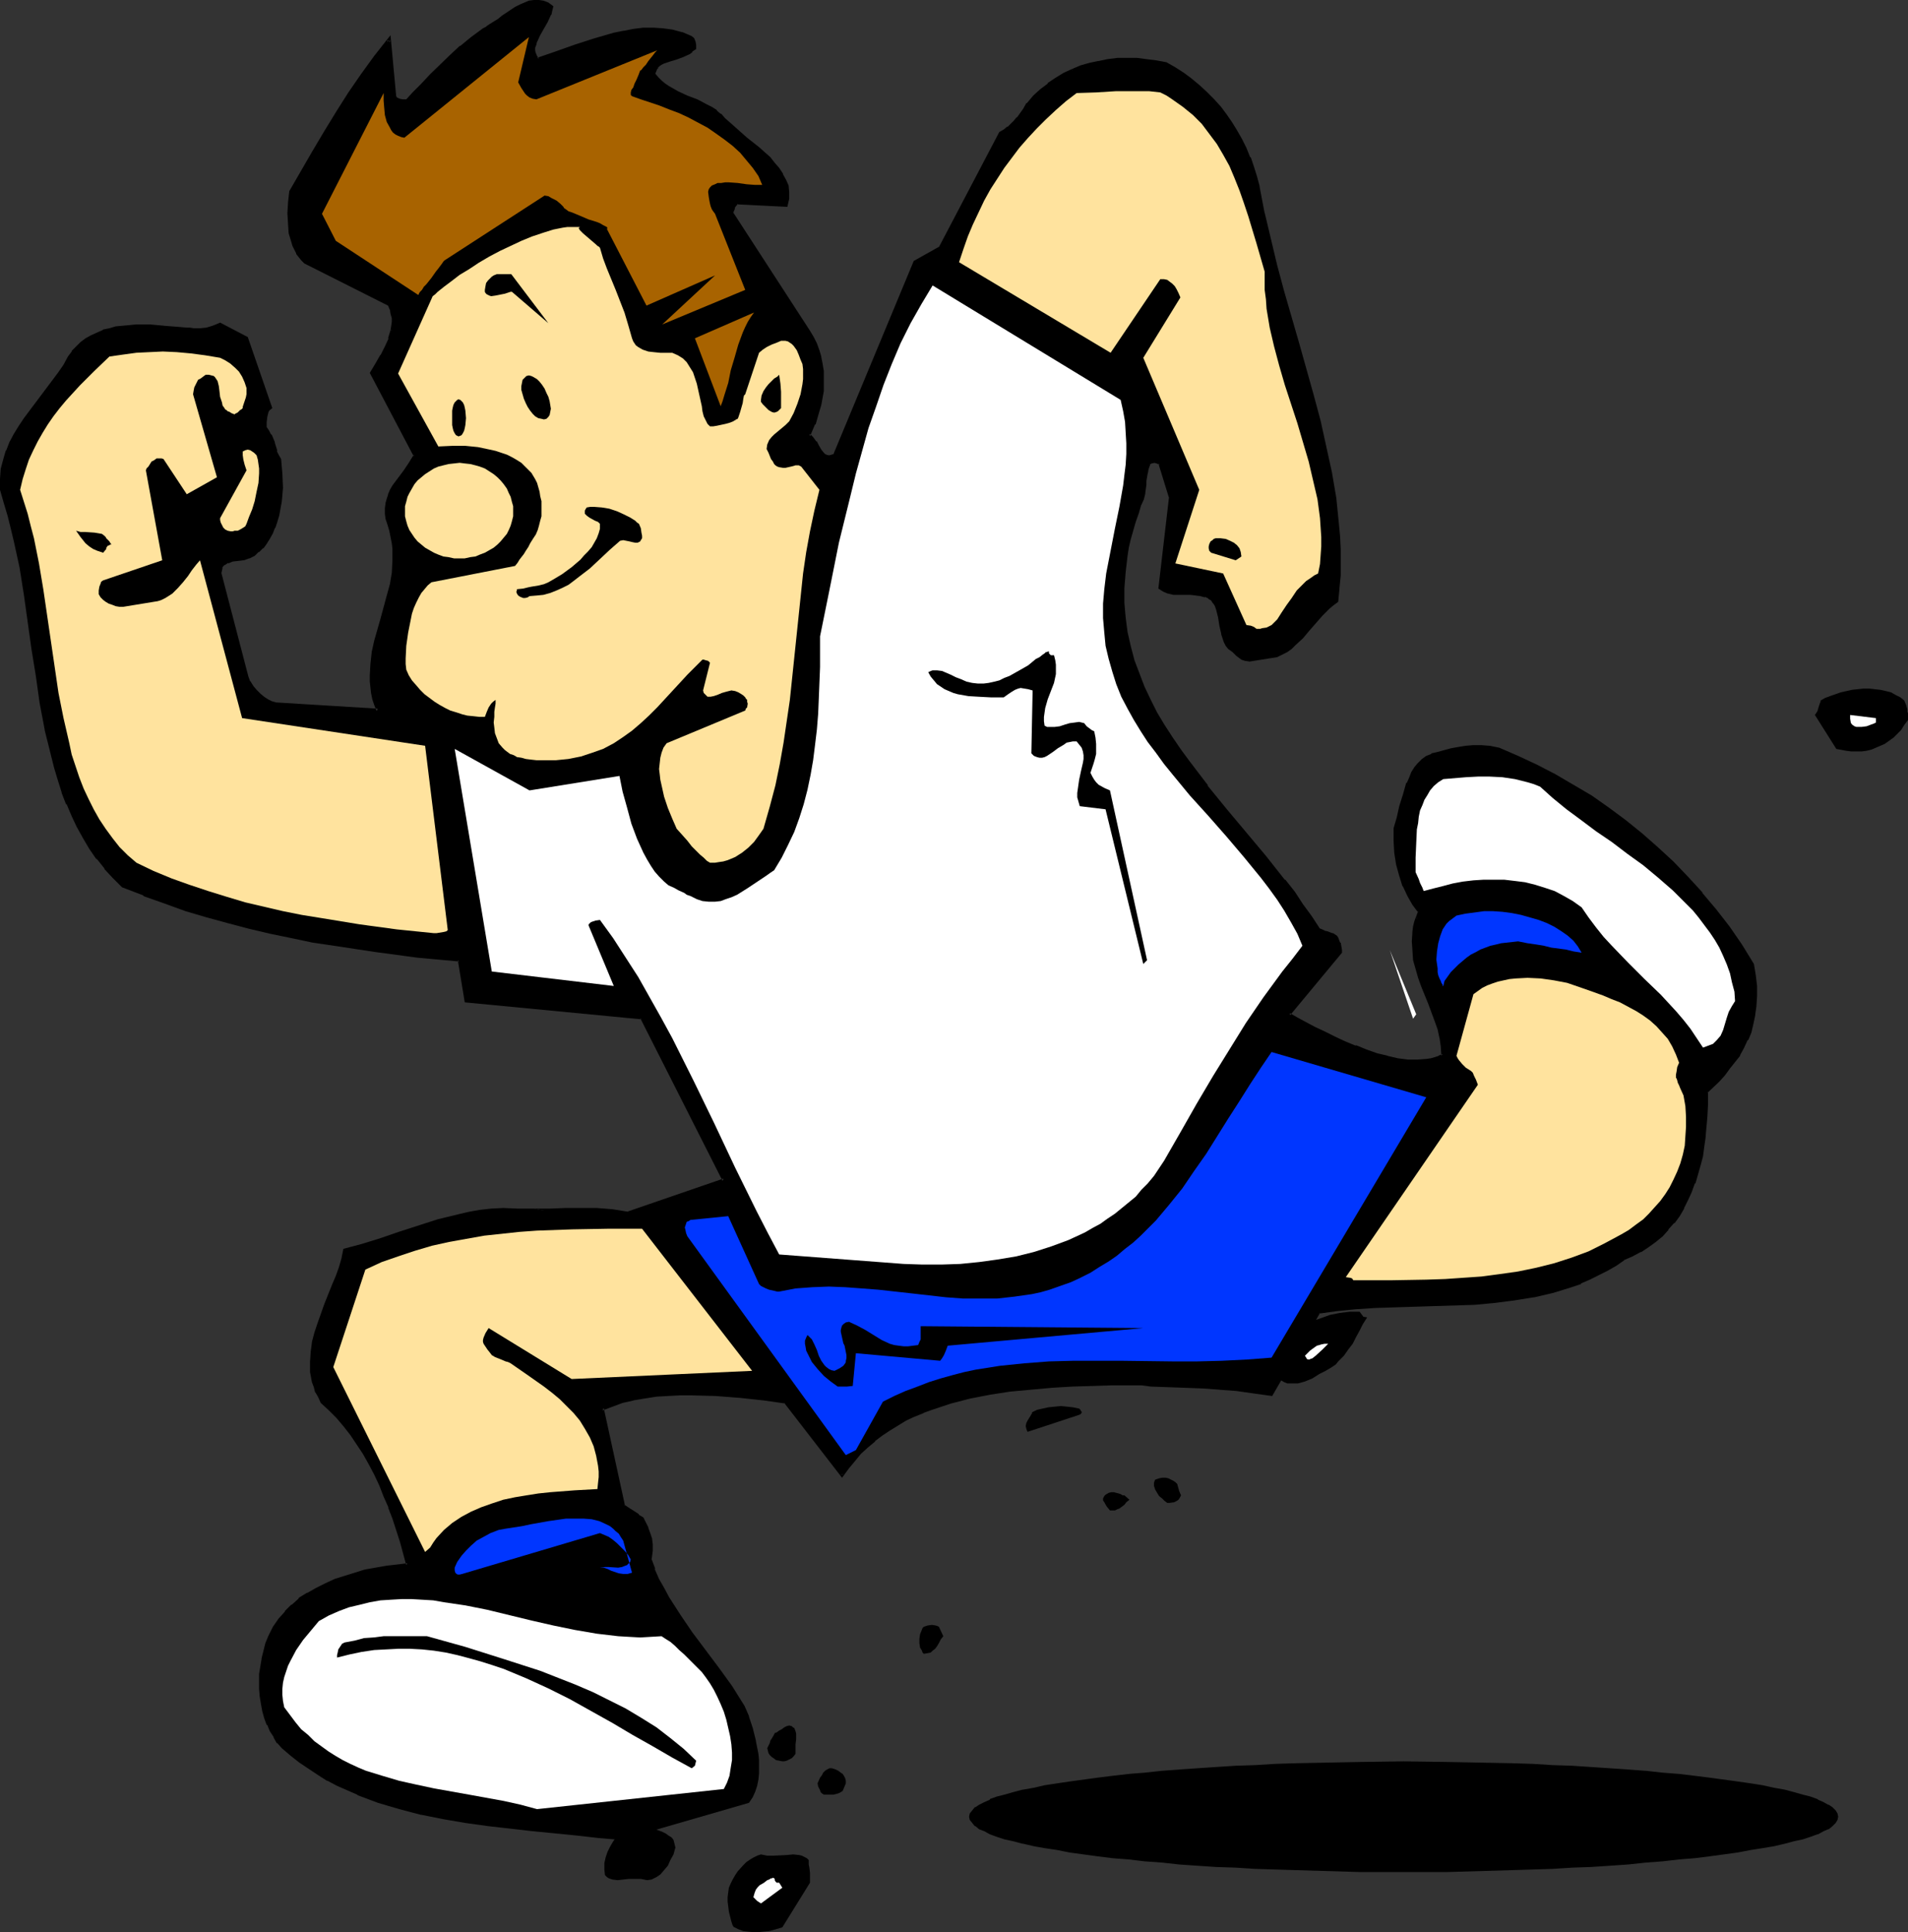 <?xml version="1.0" encoding="UTF-8" standalone="no"?>
<svg
   version="1.0"
   width="129.724mm"
   height="131.358mm"
   id="svg57"
   sodipodi:docname="T &amp; F - Runner 14.wmf"
   xmlns:inkscape="http://www.inkscape.org/namespaces/inkscape"
   xmlns:sodipodi="http://sodipodi.sourceforge.net/DTD/sodipodi-0.dtd"
   xmlns="http://www.w3.org/2000/svg"
   xmlns:svg="http://www.w3.org/2000/svg">
  <rect width="100%" height="100%" fill="#333333" stroke="none"/>
  <sodipodi:namedview
     id="namedview57"
     pagecolor="#ffffff"
     bordercolor="#000000"
     borderopacity="0.25"
     inkscape:showpageshadow="2"
     inkscape:pageopacity="0.0"
     inkscape:pagecheckerboard="0"
     inkscape:deskcolor="#d1d1d1"
     inkscape:document-units="mm" />
  <defs
     id="defs1">
    <pattern
       id="WMFhbasepattern"
       patternUnits="userSpaceOnUse"
       width="6"
       height="6"
       x="0"
       y="0" />
  </defs>
  <path
     style="fill:#000000;fill-opacity:1;fill-rule:evenodd;stroke:none"
     d="m 490.294,183.693 v -0.485 l -0.162,-0.323 v -0.646 l -0.323,-1.131 -0.485,-1.131 -0.97,-0.808 -1.293,-0.646 -1.131,-0.646 -1.293,-0.323 -1.454,-0.323 -1.454,-0.162 -1.293,-0.162 h -1.616 l -2.909,0.323 -2.909,0.646 -2.747,0.969 -1.293,0.485 -1.131,0.646 v 0.323 l -0.162,0.323 -0.323,0.969 -0.323,1.131 -0.646,0.969 5.494,8.724 2.586,0.485 1.293,0.162 h 1.293 1.293 l 1.293,-0.162 1.293,-0.323 1.131,-0.485 1.131,-0.485 1.131,-0.485 1.131,-0.808 1.131,-0.808 0.97,-0.969 0.97,-0.969 0.808,-1.292 0.97,-1.292 z"
     id="path1" />
  <path
     style="fill:#ffffff;fill-opacity:1;fill-rule:evenodd;stroke:none"
     d="m 482.052,184.501 -6.626,-0.808 v 0.969 l 0.162,0.969 0.162,0.323 0.323,0.323 0.485,0.323 0.485,0.162 h 1.293 l 1.293,-0.162 1.293,-0.485 0.485,-0.162 0.646,-0.323 z"
     id="path2" />
  <path
     style="fill:#000000;fill-opacity:1;fill-rule:evenodd;stroke:none"
     d="m 208.141,483.709 v -1.292 -1.292 l -0.162,-1.292 -0.162,-0.808 v -1.131 l -0.485,-0.485 -0.646,-0.323 -0.646,-0.323 -0.646,-0.162 -1.616,-0.162 -1.616,0.162 -3.394,0.162 h -1.616 l -0.808,-0.162 -0.808,-0.162 -0.97,0.323 -0.97,0.485 -0.808,0.485 -0.97,0.646 -0.808,0.808 -1.454,1.616 -0.646,0.969 -0.646,1.131 -0.485,0.969 -0.485,1.131 -0.162,1.131 -0.162,1.292 v 1.131 l 0.162,1.292 0.162,1.292 0.323,1.292 0.323,1.292 0.162,0.485 0.162,0.485 0.162,0.162 v 0.162 l 1.293,0.646 1.293,0.485 1.454,0.162 1.778,0.162 1.616,-0.162 1.778,-0.162 1.778,-0.485 1.616,-0.485 z"
     id="path3" />
  <path
     style="fill:#ffffff;fill-opacity:1;fill-rule:evenodd;stroke:none"
     d="m 200.222,483.709 h -0.323 -0.323 l -0.323,-0.323 -0.162,-0.323 v -0.323 l -0.162,-0.162 -0.323,-0.162 -0.162,0.162 h -0.323 l -0.485,0.323 -0.485,0.162 -0.808,0.646 -1.131,0.646 -0.485,0.485 -0.485,0.646 -0.323,0.808 -0.323,1.131 0.97,0.969 0.485,0.323 0.485,0.323 5.494,-4.039 z"
     id="path4" />
  <path
     style="fill:#000000;fill-opacity:1;fill-rule:evenodd;stroke:none"
     d="m 173.558,474.662 -0.485,-1.939 -0.485,-0.646 -0.808,-0.485 -0.646,-0.485 -0.97,-0.485 -1.778,-0.646 -2.101,-0.808 -7.757,2.585 -0.485,0.646 -0.646,0.969 -0.646,1.131 -0.646,1.292 -0.485,1.454 -0.323,1.454 v 1.616 l 0.162,1.454 0.485,0.485 0.485,0.323 0.485,0.162 0.485,0.162 1.293,0.162 1.454,-0.162 1.454,-0.162 h 1.616 1.454 l 1.616,0.323 1.131,-0.162 1.293,-0.646 0.97,-0.646 0.97,-1.131 0.97,-1.131 0.646,-1.454 0.808,-1.454 z"
     id="path5" />
  <path
     style="fill:#000000;fill-opacity:1;fill-rule:evenodd;stroke:none"
     d="m 409.494,247.671 -14.382,-47.498 13.736,48.791 z"
     id="path6" />
  <path
     style="fill:#000000;fill-opacity:1;fill-rule:evenodd;stroke:none"
     d="m 402.222,253.164 0.162,-0.646 v -0.485 l 0.485,-1.292 0.485,-1.454 0.162,-0.646 v -0.969 l -0.162,-0.323 -0.323,-0.485 -0.323,-0.646 -0.485,-0.485 -0.646,-0.646 -0.646,-0.646 -0.808,-0.485 -0.97,-0.485 -0.162,0.646 0.162,0.646 v 0.808 l 0.323,0.808 0.485,1.454 0.323,0.808 0.162,0.969 -0.808,1.939 -0.97,1.777 -1.939,3.554 -0.808,2.1 -0.646,2.1 -0.162,1.292 v 1.131 1.292 1.454 l 0.162,0.646 0.323,0.323 0.323,0.323 0.485,0.323 h 0.485 0.485 l 0.646,-0.323 0.485,-0.323 0.323,-0.323 0.162,-0.646 v -1.131 -1.292 l -0.485,-1.454 3.717,-9.37 z"
     id="path7" />
  <path
     style="fill:#000000;fill-opacity:1;fill-rule:evenodd;stroke:none"
     d="m 388.001,308.094 v -0.646 -0.969 l -0.323,-1.131 -0.162,-0.485 -0.323,-0.485 -0.808,-0.485 -0.808,-0.323 -1.939,-0.646 -2.101,-0.323 h -2.262 l -2.101,0.162 -2.262,0.485 -1.939,0.485 -1.778,0.646 v 0.323 0.485 l -0.323,0.969 -0.162,0.969 v 0.969 l 0.808,1.616 0.646,0.808 0.646,0.808 0.646,0.808 0.97,0.646 1.131,0.485 1.293,0.162 10.342,-2.908 v -0.485 l 0.162,-0.485 0.162,-0.646 z"
     id="path8" />
  <path
     style="fill:#ffffff;fill-opacity:1;fill-rule:evenodd;stroke:none"
     d="m 363.923,260.595 -6.787,-16.479 5.979,17.61 z"
     id="path9" />
  <path
     style="fill:#000000;fill-opacity:1;fill-rule:evenodd;stroke:none"
     d="m 350.348,338.305 -0.97,-1.292 h -2.586 l -2.586,0.323 -2.424,0.485 -2.262,0.808 -2.262,0.808 -2.262,1.131 -2.101,1.292 -1.939,1.292 -0.485,0.969 -0.646,1.131 -0.646,1.292 -0.485,1.454 -0.323,1.454 -0.323,1.454 0.162,1.616 0.162,1.292 0.808,0.808 0.808,0.485 0.808,0.323 h 0.97 0.808 0.97 l 1.778,-0.485 1.939,-0.808 1.778,-1.131 1.616,-0.808 0.808,-0.485 0.808,-0.485 0.97,-0.646 0.646,-0.808 1.454,-1.454 1.131,-1.616 1.131,-1.454 0.808,-1.616 0.97,-1.777 0.808,-1.616 1.131,-1.777 z"
     id="path10" />
  <path
     style="fill:#ffffff;fill-opacity:1;fill-rule:evenodd;stroke:none"
     d="m 340.329,345.252 -0.808,0.162 -0.485,0.162 -0.646,0.162 -1.131,0.808 -0.646,0.485 -0.646,0.646 -0.646,0.646 0.323,0.485 0.162,0.323 0.323,0.162 h 0.323 l 0.323,-0.162 0.485,-0.162 0.808,-0.646 1.778,-1.616 0.808,-0.808 0.646,-0.646 z"
     id="path11" />
  <path
     style="fill:#000000;fill-opacity:1;fill-rule:evenodd;stroke:none"
     d="m 305.424,341.214 -12.928,5.17 -0.162,0.323 -0.162,0.485 -0.323,0.646 -0.646,1.292 -0.162,0.646 0.162,0.808 0.323,0.646 h 1.131 l 1.293,-0.162 0.97,-0.323 1.131,-0.485 0.97,-0.485 0.808,-0.646 1.778,-1.292 1.616,-1.616 1.778,-1.616 1.616,-1.616 1.939,-1.616 z"
     id="path12" />
  <path
     style="fill:#000000;fill-opacity:1;fill-rule:evenodd;stroke:none"
     d="m 305.424,330.066 -5.494,-6.947 h -0.646 l -0.808,0.162 -0.485,0.162 -0.162,0.323 -0.323,0.485 v 0.485 l 0.323,0.969 0.808,0.969 0.646,0.969 0.97,0.969 2.101,1.777 2.262,1.616 z"
     id="path13" />
  <path
     style="fill:#000000;fill-opacity:1;fill-rule:evenodd;stroke:none"
     d="m 303,383.057 -0.485,-1.777 -0.485,-0.485 -0.485,-0.323 -0.646,-0.323 -0.646,-0.323 -0.646,-0.162 h -0.97 l -0.808,0.162 -0.97,0.323 -0.162,0.323 -0.162,0.485 v 0.808 l 0.323,0.969 0.485,0.808 0.485,0.808 0.808,0.646 0.646,0.646 0.646,0.485 h 0.646 l 1.131,-0.162 0.646,-0.323 0.485,-0.323 0.323,-0.485 0.323,-0.646 z"
     id="path14" />
  <path
     style="fill:#000000;fill-opacity:1;fill-rule:evenodd;stroke:none"
     d="m 288.94,384.188 h -0.485 l -0.485,-0.323 -1.131,-0.323 -0.646,-0.162 h -0.646 l -0.646,0.162 -0.808,0.485 -0.323,0.323 -0.323,0.646 v 0.485 l 0.323,0.485 0.646,1.131 0.808,0.969 h 0.646 0.646 l 0.646,-0.323 0.485,-0.162 0.646,-0.485 0.646,-0.485 0.485,-0.646 0.808,-0.646 z"
     id="path15" />
  <path
     style="fill:#000000;fill-opacity:1;fill-rule:evenodd;stroke:none"
     d="m 277.305,361.893 -1.616,-0.323 -1.454,-0.162 -1.616,-0.162 -1.616,0.162 -1.616,0.162 -1.454,0.323 -1.454,0.323 -1.293,0.646 v 0.323 l -0.162,0.162 -0.162,0.323 -0.808,1.292 -0.323,0.646 -0.162,0.808 0.162,0.646 0.162,0.485 0.162,0.323 13.251,-4.362 0.323,-0.162 0.162,-0.162 0.162,-0.162 v -0.162 -0.162 l -0.162,-0.162 -0.162,-0.323 z"
     id="path16" />
  <path
     style="fill:#000000;fill-opacity:1;fill-rule:evenodd;stroke:none"
     d="m 241.269,417.954 -0.323,-0.162 -0.485,-0.162 -0.97,-0.162 -1.131,0.162 -0.97,0.323 -0.162,0.162 -0.162,0.162 -0.323,0.808 -0.323,0.808 -0.162,1.131 v 1.131 l 0.162,1.131 0.485,0.808 0.162,0.485 0.323,0.323 0.97,-0.162 0.808,-0.162 0.485,-0.485 0.646,-0.485 0.485,-0.646 0.485,-0.808 0.485,-0.969 0.646,-0.808 z"
     id="path17" />
  <path
     style="fill:#000000;fill-opacity:1;fill-rule:evenodd;stroke:none"
     d="m 217.352,458.183 v -0.646 l -0.162,-0.646 -0.323,-0.646 -0.323,-0.485 -0.485,-0.323 -0.646,-0.485 -0.646,-0.323 -0.97,-0.323 h -0.646 l -0.646,0.323 -0.485,0.323 -0.485,0.485 -0.323,0.646 -0.485,0.646 -0.646,1.454 0.162,0.808 0.485,0.969 0.162,0.485 0.323,0.323 0.485,0.323 h 0.323 0.97 1.131 l 1.293,-0.323 0.646,-0.323 0.485,-0.323 z"
     id="path18" />
  <path
     style="fill:#000000;fill-opacity:1;fill-rule:evenodd;stroke:none"
     d="m 204.424,449.135 v -0.969 l 0.162,-1.292 v -1.454 l -0.162,-0.646 -0.323,-0.808 -0.323,-0.162 -0.323,-0.323 -0.646,-0.162 -0.646,0.162 -0.646,0.323 -0.646,0.485 -0.646,0.323 -0.646,0.485 -0.485,0.162 -0.323,0.646 -0.485,0.808 -0.323,0.485 -0.162,0.646 -0.646,1.292 0.162,0.646 0.162,0.646 0.323,0.485 0.485,0.485 0.485,0.323 0.646,0.485 0.808,0.162 0.808,0.162 h 0.485 l 0.646,-0.162 0.646,-0.323 0.646,-0.323 0.485,-0.485 0.485,-0.646 v -0.646 z"
     id="path19" />
  <path
     style="fill:#000000;fill-opacity:1;fill-rule:evenodd;stroke:none"
     d="m 184.547,454.305 -0.323,-0.485 -0.162,-0.162 -0.162,-0.323 h -0.162 l -0.162,-0.162 -0.323,-0.323 -0.323,-0.323 -0.323,-0.323 -0.162,-0.162 h -0.323 l -0.323,-0.162 -0.485,-0.162 -1.131,-0.323 -1.293,-0.323 h -0.808 l -0.808,0.323 -0.646,0.323 -0.323,0.485 -0.162,0.323 -0.485,1.292 -0.323,0.646 -0.162,0.646 v 0.646 l 0.162,0.808 0.323,0.646 0.485,0.808 7.757,-1.777 z"
     id="path20" />
  <path
     style="fill:#000000;fill-opacity:1;fill-rule:evenodd;stroke:none"
     d="m 178.891,432.979 -0.646,-0.323 h -0.485 l -1.131,-0.162 -1.454,-0.162 h -0.646 l -0.97,-0.323 -0.646,-0.646 -0.485,-0.485 -0.323,-0.646 -0.162,-0.646 v -0.646 l 0.162,-0.808 0.485,-1.292 0.485,-1.616 0.485,-1.616 v -0.808 -0.808 l -0.162,-0.808 -0.323,-0.808 -1.131,-0.323 h -0.97 -1.293 l -1.293,0.323 -0.323,0.323 -0.162,0.646 v 1.131 l -0.162,1.292 -0.162,0.646 -0.162,0.646 h -2.262 l -7.918,-42.005 h -0.646 l -0.808,-0.162 -0.808,-0.162 -0.323,0.162 -0.485,0.162 8.242,51.053 -0.323,1.454 -0.323,0.646 -0.323,0.485 -0.485,0.323 -0.646,0.323 h -0.808 l -0.97,-0.323 -10.181,-17.125 -0.323,-0.485 -0.323,-0.485 -0.646,-0.485 -0.646,-0.323 -0.808,-0.162 h -0.808 l -0.808,0.162 -0.97,0.323 6.626,13.733 v 5.816 l -0.485,0.808 -0.485,0.646 -0.485,0.323 -0.485,0.162 h -0.646 l -0.485,-0.162 -0.808,-0.323 -0.646,-0.323 -1.454,-1.131 -1.454,-0.969 -0.808,-0.323 -0.97,-0.323 -0.808,-0.323 h -0.97 l -0.323,0.969 v 0.808 l 0.162,0.969 0.323,0.808 0.646,0.808 0.646,0.969 1.778,1.616 1.939,1.939 1.939,1.939 0.808,0.969 0.808,0.969 0.485,1.131 0.485,1.131 -0.323,0.485 -0.162,0.162 -0.162,0.162 v 0.162 l -0.162,0.162 -0.323,0.323 -0.162,0.323 -0.323,0.323 0.646,1.131 0.646,0.808 0.808,0.646 0.808,0.162 1.131,0.162 0.97,-0.162 0.97,-0.162 1.131,-0.485 2.101,-0.969 1.293,-0.646 0.97,-0.646 2.101,-0.969 1.131,-0.485 0.97,-0.323 3.878,-5.978 0.485,-0.646 0.646,-0.485 0.808,-0.323 0.97,-0.162 0.97,-0.162 1.131,-0.162 h 2.262 l 1.293,-0.646 0.97,-0.808 0.808,-0.808 0.646,-0.969 0.646,-1.292 0.808,-1.131 0.808,-1.292 0.97,-1.454 z"
     id="path21" />
  <path
     style="fill:#ffffff;fill-opacity:1;fill-rule:evenodd;stroke:none"
     d="m 157.237,445.258 -1.778,-0.485 -0.323,0.323 -0.485,0.162 -0.485,0.808 -0.323,0.485 -0.323,0.646 -0.485,0.485 -0.485,0.646 1.131,-0.162 1.293,-0.323 0.646,-0.162 0.808,-0.162 0.808,-0.485 0.97,-0.323 z"
     id="path22" />
  <path
     style="fill:#000000;fill-opacity:1;fill-rule:evenodd;stroke:none"
     d="m 135.097,460.121 -0.485,-0.646 -0.485,-0.323 -0.485,-0.485 -0.485,-0.485 -0.323,0.485 -0.97,0.808 -0.485,0.646 0.162,0.323 0.323,0.323 0.323,0.485 0.646,0.162 0.485,0.162 h 0.646 l 0.485,-0.162 0.646,-0.323 z"
     id="path23" />
  <path
     style="fill:#000000;fill-opacity:1;fill-rule:evenodd;stroke:none"
     d="m 159.337,472.4 32.966,-9.532 0.808,-1.292 0.646,-1.454 0.485,-1.454 0.323,-1.454 v -1.616 l 0.162,-1.616 -0.162,-1.616 -0.162,-1.616 -0.485,-3.393 -0.97,-3.231 -0.97,-2.908 -0.97,-2.747 -3.232,-5.008 -3.394,-4.685 -3.555,-4.685 -3.232,-4.524 -3.232,-4.362 -2.909,-4.685 -1.293,-2.262 -1.131,-2.423 -1.131,-2.585 -0.97,-2.585 0.323,-0.969 0.162,-1.292 -0.162,-1.454 -0.162,-1.454 -0.323,-1.454 -0.485,-1.292 -0.646,-1.292 -0.646,-1.292 -0.97,-0.646 -1.131,-0.808 -1.293,-0.808 -1.454,-0.969 -5.494,-25.042 2.586,-0.969 2.586,-0.808 2.909,-0.808 2.909,-0.485 2.909,-0.323 3.07,-0.323 3.07,-0.162 h 3.07 l 6.141,0.162 6.302,0.485 5.979,0.646 5.818,0.808 14.382,18.902 1.454,-2.1 1.616,-1.777 1.616,-1.939 1.616,-1.616 1.939,-1.616 1.778,-1.454 2.101,-1.454 2.101,-1.292 2.101,-1.131 2.101,-0.969 2.262,-0.969 2.424,-0.969 2.262,-0.808 2.424,-0.808 5.01,-1.131 5.01,-0.969 5.333,-0.808 5.333,-0.646 5.171,-0.323 5.494,-0.323 5.171,-0.323 h 5.171 l 5.171,-0.162 2.424,0.162 2.262,0.162 4.686,0.162 8.726,0.485 4.363,0.162 4.202,0.323 4.525,0.646 4.525,0.646 11.958,-21.003 4.848,-0.646 4.848,-0.646 5.01,-0.162 5.01,-0.323 10.181,-0.162 5.171,-0.323 5.171,-0.162 5.171,-0.485 5.01,-0.646 5.01,-0.808 4.848,-0.969 4.848,-1.616 2.262,-0.808 2.262,-0.969 2.262,-1.131 2.262,-1.131 2.101,-1.454 2.101,-1.292 2.262,-0.969 2.101,-1.131 1.939,-1.292 1.778,-1.292 1.778,-1.454 1.616,-1.616 1.293,-1.777 1.293,-1.777 1.293,-1.939 0.97,-1.939 0.97,-2.1 0.808,-2.262 0.808,-2.1 0.485,-2.423 0.646,-2.262 0.485,-2.585 0.162,-2.1 0.323,-1.939 0.162,-1.777 v -1.777 l 0.162,-3.07 v -3.393 l 3.07,-2.908 1.454,-1.616 1.293,-1.616 1.293,-1.616 1.131,-1.777 1.131,-1.777 0.97,-2.1 0.808,-1.939 0.646,-2.1 0.485,-2.262 0.323,-2.423 v -2.423 -2.585 l -0.323,-2.747 -0.485,-2.908 -3.07,-4.685 -3.07,-4.685 -3.394,-4.362 -3.555,-4.362 -3.717,-4.039 -3.717,-3.877 -4.04,-3.716 -4.04,-3.554 -4.202,-3.393 -4.202,-3.231 -4.525,-2.908 -4.525,-2.908 -4.686,-2.585 -4.686,-2.585 -4.848,-2.262 -4.848,-2.1 -2.262,-0.323 -2.101,-0.162 h -2.101 l -1.939,0.162 -1.939,0.323 -1.939,0.323 -3.394,0.808 -1.454,0.485 -1.131,0.646 -1.131,0.646 -0.97,0.969 -0.808,1.131 -0.808,1.131 -0.646,1.292 -0.646,1.454 -0.97,2.908 -0.808,2.908 -0.808,3.07 -0.646,2.747 -0.162,3.07 0.323,3.07 0.485,2.908 0.646,2.908 0.97,2.747 1.131,2.423 1.293,2.262 1.454,1.777 -0.485,1.454 -0.323,1.292 -0.323,1.292 -0.162,1.292 -0.323,2.423 0.162,2.423 0.323,2.262 0.646,2.423 0.646,2.1 0.808,2.262 1.616,4.362 1.778,4.362 0.646,2.262 0.646,2.262 0.323,2.262 0.162,2.423 -0.97,0.485 -1.131,0.323 -0.97,0.323 -1.131,0.162 -2.424,0.162 h -2.424 l -2.586,-0.485 -2.747,-0.485 -2.747,-0.808 -2.747,-0.808 -2.747,-1.131 -2.747,-1.131 -2.747,-1.131 -2.586,-1.292 -2.424,-1.292 -2.424,-1.292 -2.101,-1.131 -1.939,-1.131 13.09,-15.833 v -0.646 l -0.162,-0.808 -0.162,-0.969 -0.485,-1.292 -0.323,-0.323 -0.323,-0.323 -0.485,-0.323 -0.646,-0.162 -0.808,-0.162 -0.646,-0.162 -1.616,-0.646 -1.939,-3.231 -2.262,-3.231 -2.262,-3.07 -2.262,-3.07 -5.01,-6.139 -4.848,-5.978 -5.171,-6.139 -5.01,-5.978 -4.686,-6.139 -2.262,-3.07 -2.101,-3.231 -1.939,-3.231 -1.939,-3.231 -1.778,-3.231 -1.616,-3.393 -1.293,-3.393 -1.293,-3.554 -0.97,-3.554 -0.808,-3.554 -0.485,-3.877 -0.323,-3.716 v -4.039 l 0.323,-4.039 0.485,-4.201 0.485,-2.1 0.485,-2.1 0.485,-2.262 0.646,-2.1 0.808,-2.262 0.808,-2.423 0.485,-1.292 0.323,-1.292 0.162,-1.131 0.162,-1.131 v -1.131 l 0.162,-0.969 0.162,-0.808 0.323,-0.808 v -0.646 l 0.162,-0.646 0.323,-0.485 0.323,-0.162 0.485,-0.323 h 0.646 0.646 l 0.808,0.323 2.747,8.886 -2.747,23.103 0.97,0.808 1.131,0.323 1.293,0.323 h 1.454 l 2.909,0.162 h 1.454 l 1.293,0.162 1.131,0.323 0.97,0.485 0.808,0.646 0.485,0.646 0.485,0.808 0.485,0.969 0.485,1.939 0.323,2.262 0.485,2.1 0.162,0.969 0.485,0.969 0.485,0.969 0.485,0.808 1.131,0.646 0.97,0.969 0.485,0.485 0.808,0.485 0.808,0.162 0.97,0.162 6.949,-1.131 1.293,-0.485 1.131,-0.808 1.131,-0.646 0.97,-0.969 1.939,-1.777 1.616,-1.777 3.394,-4.039 1.778,-1.777 1.131,-0.808 1.131,-0.808 0.323,-3.393 0.162,-3.231 v -3.393 -3.231 l -0.162,-3.393 -0.162,-3.231 -0.808,-6.624 -1.131,-6.624 -1.293,-6.624 -1.616,-6.462 -1.616,-6.785 -3.717,-13.248 -3.878,-13.248 -1.778,-6.624 -1.778,-6.785 -1.616,-6.785 -1.293,-6.785 -0.646,-2.423 -0.646,-2.585 -0.97,-2.423 -0.97,-2.262 -1.131,-2.423 -1.293,-2.262 -1.293,-2.1 -1.454,-2.1 -1.616,-1.939 -1.616,-1.777 -1.778,-1.777 -1.939,-1.777 -1.778,-1.616 -2.101,-1.454 -2.101,-1.292 -2.262,-1.292 -2.586,-0.485 -2.424,-0.485 -2.586,-0.162 h -2.424 -2.424 l -2.424,0.323 -2.424,0.323 -2.262,0.646 -2.262,0.646 -2.262,0.808 -2.101,1.131 -2.101,1.131 -1.939,1.292 -1.778,1.616 -1.778,1.616 -1.778,1.939 -0.808,1.292 -0.808,1.292 -0.808,0.969 -0.808,0.969 -0.808,0.808 -0.97,0.808 -0.97,0.646 -0.97,0.646 -15.514,29.404 -6.464,3.716 -20.685,49.599 -0.646,0.323 -0.646,0.162 h -0.485 l -0.485,-0.162 -0.485,-0.323 -0.323,-0.323 -0.646,-0.969 -0.646,-0.969 -0.646,-1.131 -0.808,-0.969 -0.323,-0.485 -0.485,-0.323 1.293,-2.908 0.97,-3.231 0.485,-1.777 0.323,-1.616 0.323,-1.777 0.162,-1.777 v -1.616 l -0.162,-1.777 -0.162,-1.777 -0.323,-1.777 -0.646,-1.616 -0.485,-1.777 -0.808,-1.616 -0.97,-1.616 -19.877,-30.212 0.162,-0.808 0.323,-0.808 0.485,-0.646 0.485,-0.646 12.605,0.808 0.323,-1.777 v -1.616 l -0.162,-1.616 -0.646,-1.454 -0.646,-1.454 -0.97,-1.454 -1.131,-1.292 -1.131,-1.454 -1.454,-1.292 -1.454,-1.292 -3.07,-2.423 -2.909,-2.585 -1.454,-1.292 -1.293,-1.131 -0.97,-1.131 -1.131,-0.969 -1.131,-0.646 -1.293,-0.808 -2.424,-1.292 -2.586,-0.969 -2.424,-1.131 -2.262,-1.292 -1.131,-0.646 -0.97,-0.808 -0.808,-0.808 -0.808,-0.969 v -0.808 l 0.323,-0.646 0.323,-0.646 0.485,-0.485 0.646,-0.485 0.646,-0.162 1.454,-0.646 1.616,-0.485 1.778,-0.485 1.616,-0.808 0.808,-0.646 0.808,-0.646 v -0.646 l -0.162,-0.808 -0.323,-0.808 -0.323,-0.323 -0.323,-0.162 -2.262,-0.969 -2.424,-0.646 -2.586,-0.162 -2.424,-0.323 -2.424,0.162 -2.424,0.323 -2.586,0.323 -2.424,0.646 -5.01,1.454 -5.01,1.616 -5.01,1.616 -4.848,1.777 -0.485,-0.808 -0.323,-0.808 v -0.808 -0.808 l 0.162,-0.808 0.162,-0.808 0.808,-1.616 2.101,-3.393 0.808,-1.777 0.323,-0.969 0.162,-0.969 -1.131,-0.646 -0.97,-0.485 -1.293,-0.162 h -1.131 l -1.131,0.162 -1.131,0.323 -1.131,0.485 -1.293,0.646 -2.101,1.454 -1.131,0.808 -1.131,0.808 -2.101,1.454 -0.808,0.485 -0.97,0.485 -2.909,2.262 -2.909,2.262 -2.747,2.423 -2.424,2.423 -2.424,2.423 -2.262,2.423 -2.101,2.1 -1.778,1.939 h -1.131 -0.97 l -0.808,-0.485 -0.323,-0.162 -0.162,-0.485 -1.293,-14.54 -3.555,4.524 -3.394,4.685 -3.232,4.685 -3.07,4.847 -3.07,5.008 -2.909,5.008 -5.979,10.34 -0.323,2.908 -0.162,2.585 v 2.585 l 0.323,2.423 0.485,2.262 0.323,0.969 0.485,0.969 0.485,0.969 0.646,0.808 0.646,0.808 0.808,0.808 21.654,10.986 0.485,1.131 0.162,0.969 0.162,1.131 v 1.131 1.131 l -0.162,1.131 -0.646,2.1 -0.97,2.262 -1.131,2.1 -1.293,2.1 -1.293,2.262 11.15,21.164 -1.131,2.1 -1.454,2.1 -1.454,1.939 -1.454,1.939 -0.485,0.969 -0.485,1.131 -0.485,1.131 -0.323,1.131 v 1.292 1.292 l 0.162,1.292 0.485,1.292 0.485,1.616 0.323,1.616 0.323,1.616 v 1.616 l 0.162,3.07 -0.323,3.07 -0.485,3.07 -0.646,2.908 -1.616,5.816 -1.616,5.816 -0.646,2.908 -0.485,2.908 -0.162,2.908 0.162,1.616 v 1.454 l 0.323,1.454 0.323,1.454 0.485,1.454 0.485,1.616 -26.341,-1.777 -1.131,-0.323 -0.97,-0.485 -1.131,-0.646 -0.97,-0.808 -0.97,-0.969 -0.808,-1.131 -0.808,-1.131 -0.646,-1.292 -6.787,-26.657 v -0.808 l 0.162,-0.808 0.323,-0.485 0.323,-0.485 0.485,-0.323 0.646,-0.162 1.293,-0.323 1.293,-0.323 1.454,-0.162 1.293,-0.323 0.808,-0.323 0.485,-0.485 1.131,-0.808 0.97,-0.969 0.97,-1.131 0.808,-1.131 0.646,-1.454 0.646,-1.454 0.646,-1.454 0.323,-1.616 0.323,-1.616 0.323,-1.777 0.162,-1.777 0.162,-1.777 v -3.716 l -0.323,-3.554 -0.646,-1.131 -0.485,-0.969 -0.646,-2.1 -0.808,-2.1 -0.485,-0.969 -0.646,-0.808 v -1.454 -1.454 l 0.162,-0.808 0.323,-0.646 0.323,-0.485 0.485,-0.323 -6.141,-17.933 -6.787,-3.554 -0.97,0.323 -0.808,0.485 -1.778,0.323 -1.616,0.162 H 49.611 48.803 47.834 L 46.056,84.334 44.117,84.172 H 42.016 L 38.622,83.849 H 35.067 33.29 l -1.778,0.323 -1.616,0.162 -1.778,0.323 -1.616,0.485 -1.454,0.646 -1.454,0.646 -1.454,0.808 -1.131,0.969 -1.293,1.131 -0.97,1.131 -0.97,1.454 -1.131,2.1 -1.293,1.939 -2.909,3.877 -3.07,3.877 -2.747,3.877 -1.454,1.939 -1.293,2.1 -0.97,2.1 -0.97,2.262 -0.808,2.262 -0.485,2.423 -0.323,2.585 v 2.585 l 1.131,3.231 0.97,3.231 0.808,3.231 0.808,3.393 1.293,6.785 1.293,6.947 0.97,6.947 0.97,7.109 0.97,6.947 1.131,6.947 1.293,6.785 1.454,6.624 0.97,3.231 0.808,3.07 1.131,3.231 1.131,2.908 1.293,3.07 1.293,2.747 1.616,2.908 1.616,2.585 1.939,2.585 1.939,2.585 2.101,2.262 2.424,2.262 5.333,2.262 5.333,2.1 5.494,1.777 5.333,1.616 5.494,1.616 5.494,1.454 5.494,1.131 5.333,1.131 5.494,1.131 5.333,0.969 10.827,1.616 10.827,1.292 10.666,1.131 1.616,10.501 45.248,4.201 21.008,41.844 -24.725,8.563 -3.878,-0.646 -4.04,-0.323 h -4.04 -4.04 l -4.04,0.162 h -4.04 -4.04 l -3.878,-0.323 -2.909,0.323 -2.909,0.323 -2.747,0.485 -2.747,0.646 -5.333,1.292 -5.01,1.454 -5.01,1.616 -4.686,1.616 -4.686,1.454 -4.686,1.292 -0.485,2.262 -0.646,2.262 -0.808,2.262 -0.808,2.262 -1.939,4.847 -1.778,4.847 -0.808,2.585 -0.646,2.423 -0.485,2.585 -0.162,2.423 0.162,2.585 0.485,2.585 0.323,1.292 0.485,1.292 0.646,1.131 0.646,1.292 2.101,1.939 1.939,1.939 1.778,2.1 1.778,2.423 1.778,2.423 1.454,2.423 1.454,2.585 1.454,2.747 1.293,2.747 1.293,2.908 1.131,2.908 0.97,2.908 1.939,5.978 1.616,5.816 -2.747,0.323 -2.586,0.485 -2.747,0.323 -2.747,0.646 -2.586,0.646 -2.586,0.808 -2.586,0.969 -2.424,0.969 -2.262,1.131 -2.262,1.292 -2.101,1.454 -1.939,1.616 -1.616,1.616 -1.616,1.939 -1.293,1.939 -1.131,2.262 -0.808,1.939 -0.646,1.939 -0.485,1.939 -0.323,1.939 -0.162,1.939 -0.162,1.939 v 1.939 l 0.323,1.939 0.323,1.777 0.323,1.777 0.485,1.777 0.646,1.777 0.808,1.454 0.808,1.616 0.97,1.454 1.131,1.454 2.101,1.777 2.262,1.777 2.424,1.616 2.424,1.454 2.424,1.454 2.586,1.454 2.424,1.131 2.586,1.131 5.333,1.939 5.494,1.777 5.494,1.292 5.656,1.292 5.656,0.969 5.818,0.808 11.474,1.292 11.474,0.969 5.494,0.646 z"
     id="path24" />
  <path
     style="fill:#000000;fill-opacity:1;fill-rule:evenodd;stroke:none"
     d="m 159.499,472.723 32.966,-9.532 0.97,-1.454 v 0 l 0.646,-1.454 v 0 l 0.485,-1.454 v 0 l 0.323,-1.616 0.162,-1.616 v 0 -1.616 -1.616 -0.162 l -0.162,-1.616 -0.646,-3.231 v -0.162 l -0.808,-3.231 -0.97,-2.908 v -0.162 l -1.131,-2.585 -3.232,-5.17 -3.394,-4.685 -3.394,-4.524 -3.394,-4.524 -3.07,-4.524 -2.909,-4.524 v 0 l -1.293,-2.423 -1.293,-2.262 -1.131,-2.585 h 0.162 l -0.97,-2.585 v 0.323 l 0.162,-1.131 0.162,-1.292 v 0 -1.454 -0.162 l -0.162,-1.292 v -0.162 l -0.485,-1.454 -0.485,-1.292 v -0.162 l -0.646,-1.292 v 0 l -0.646,-1.292 -1.131,-0.646 v -0.162 l -0.97,-0.646 -1.293,-0.808 -1.454,-0.969 0.162,0.323 -5.494,-25.203 -0.323,0.646 2.586,-0.969 2.586,-0.969 2.909,-0.646 h -0.162 l 2.909,-0.485 3.07,-0.485 2.909,-0.162 v 0 l 3.07,-0.162 h 3.07 l 6.141,0.162 v 0 l 6.302,0.485 5.979,0.646 5.656,0.808 -0.323,-0.162 14.867,19.226 1.778,-2.423 v 0 l 1.616,-1.939 v 0 l 1.454,-1.777 1.778,-1.616 1.939,-1.616 h -0.162 l 1.939,-1.454 1.939,-1.292 2.101,-1.292 v 0 l 2.101,-1.292 2.101,-0.969 2.424,-0.969 h -0.162 l 2.262,-0.808 2.424,-0.808 2.424,-0.808 5.01,-1.292 v 0 l 5.01,-0.969 5.171,-0.808 5.333,-0.485 5.333,-0.485 h -0.162 l 5.494,-0.323 5.171,-0.162 5.171,-0.162 h 5.171 2.424 -0.162 l 2.424,0.323 v 0 l 4.686,0.162 8.726,0.323 4.363,0.323 h -0.162 l 4.363,0.323 4.525,0.646 4.686,0.646 12.282,-21.326 -0.323,0.162 4.686,-0.646 4.848,-0.485 v 0 l 5.01,-0.323 5.01,-0.162 10.181,-0.323 5.171,-0.162 5.171,-0.162 v 0 l 5.171,-0.485 5.01,-0.646 5.01,-0.808 h 0.162 l 4.848,-1.131 4.686,-1.454 2.424,-0.808 v -0.162 l 2.262,-0.969 2.262,-1.131 2.262,-1.131 v 0 l 2.262,-1.292 2.101,-1.454 h -0.162 l 2.262,-0.969 2.101,-1.131 h 0.162 l 1.939,-1.292 1.778,-1.292 v 0 l 1.778,-1.454 1.454,-1.616 v -0.162 l 1.454,-1.616 h 0.162 l 1.293,-1.777 1.131,-1.939 v -0.162 l 0.97,-1.939 0.97,-2.1 0.808,-2.262 h 0.162 l 0.646,-2.262 0.646,-2.262 0.646,-2.423 v 0 l 0.323,-2.423 0.323,-2.262 0.162,-1.939 0.162,-1.777 v 0 l 0.162,-1.777 0.162,-3.07 v -3.393 l -0.162,0.323 3.07,-2.908 1.454,-1.616 v 0 l 1.293,-1.777 v 0 l 1.293,-1.616 1.293,-1.616 v -0.162 l 0.97,-1.777 0.97,-2.1 h 0.162 l 0.808,-1.939 v 0 l 0.485,-2.1 0.485,-2.262 v -0.162 l 0.323,-2.262 v -0.162 l 0.162,-2.423 v -2.585 0 l -0.323,-2.747 -0.485,-2.908 -3.07,-5.008 -3.232,-4.685 -3.394,-4.362 v 0 l -3.555,-4.201 v -0.162 l -3.717,-4.039 -3.717,-3.877 -4.04,-3.716 -4.04,-3.554 v 0 l -4.202,-3.393 v 0 l -4.363,-3.231 -4.363,-3.07 -4.686,-2.747 v 0 l -4.686,-2.747 -4.686,-2.423 -4.848,-2.262 -4.848,-2.1 -2.424,-0.485 -2.101,-0.162 h -2.262 l -1.939,0.162 -1.939,0.323 -1.778,0.323 v 0 l -3.555,0.969 -1.454,0.323 v 0.162 l -1.293,0.485 v 0 l -1.131,0.808 -0.97,0.969 -0.162,0.162 -0.808,0.969 -0.808,1.292 v 0 l -0.485,1.292 -0.646,1.454 h -0.162 l -0.808,2.908 -0.97,3.07 -0.646,2.908 -0.808,2.747 v 3.231 l 0.162,3.07 v 0 l 0.485,3.07 v 0 l 0.808,2.908 0.808,2.585 0.162,0.162 1.131,2.423 v 0 l 1.293,2.262 1.454,1.939 v -0.323 l -0.485,1.292 0.485,1.616 0.323,-1.292 0.485,-1.616 -1.616,-2.1 -1.293,-2.262 v 0.162 l -1.131,-2.585 0.162,0.162 -0.97,-2.747 -0.808,-2.747 v 0 l -0.485,-2.908 v 0 l -0.162,-3.07 0.162,-3.07 v 0 l 0.646,-2.585 0.808,-3.07 0.808,-2.908 0.97,-2.908 h -0.162 l 0.646,-1.292 0.646,-1.292 v 0 l 0.808,-1.292 0.808,-0.969 h -0.162 l 1.131,-0.969 -0.162,0.162 1.131,-0.808 v 0 l 1.131,-0.646 v 0.162 l 1.293,-0.485 3.555,-0.808 v 0 l 1.778,-0.485 1.939,-0.323 1.939,-0.162 v 0 h 2.101 -0.162 l 2.262,0.162 2.101,0.485 v 0 l 4.848,2.1 4.848,2.262 4.686,2.423 4.686,2.585 h -0.162 l 4.686,2.908 4.363,3.07 4.363,3.07 v 0 l 4.202,3.393 h -0.162 l 4.04,3.554 4.04,3.716 3.717,3.877 3.717,4.039 v 0 l 3.555,4.201 h -0.162 l 3.394,4.362 3.232,4.685 3.07,4.847 -0.162,-0.162 0.485,2.908 0.323,2.585 v 0 l 0.162,2.585 -0.162,2.423 v 0 l -0.323,2.423 v -0.162 l -0.485,2.262 -0.646,2.1 v 0 l -0.808,1.939 h 0.162 l -0.97,1.939 -1.131,1.939 v -0.162 l -1.131,1.777 -1.293,1.616 v 0 l -1.293,1.777 v -0.162 l -1.454,1.616 -3.07,3.07 -0.162,3.554 -0.162,3.07 v 1.777 -0.162 l -0.162,1.777 -0.162,1.939 -0.323,2.262 -0.485,2.423 v 0 l -0.485,2.262 -0.646,2.423 -0.808,2.262 0.162,-0.162 -0.97,2.1 -0.808,2.1 -1.131,2.1 v 0 l -1.131,1.777 -1.293,1.939 v 0 l -1.293,1.616 v 0 l -1.616,1.616 -1.778,1.454 0.162,-0.162 -1.778,1.454 -1.939,1.292 v 0 l -2.101,0.969 -2.262,0.969 -2.101,1.454 -2.262,1.454 h 0.162 l -2.262,1.131 -2.262,1.131 -2.262,0.969 v -0.162 l -2.262,0.969 -4.848,1.454 -4.848,1.131 v 0 l -4.848,0.808 -5.171,0.646 -5.01,0.323 v 0 l -5.171,0.323 -5.171,0.162 -10.181,0.162 -5.01,0.323 -5.01,0.323 v 0 l -5.01,0.485 -4.848,0.646 -12.12,21.326 0.485,-0.323 -4.686,-0.646 -4.363,-0.485 -4.363,-0.323 v 0 l -4.363,-0.323 -8.726,-0.485 -4.686,-0.162 h 0.162 l -2.424,-0.162 v 0 l -2.424,-0.162 -5.171,0.162 -5.171,0.162 -5.171,0.162 -5.494,0.323 v 0 l -5.333,0.485 -5.333,0.485 -5.171,0.808 -5.01,0.969 h -0.162 l -4.848,1.292 -2.424,0.646 -2.424,0.969 -2.262,0.808 h -0.162 l -2.262,0.969 -2.262,1.131 -1.939,1.131 h -0.162 l -2.101,1.292 -1.939,1.292 -1.939,1.616 v 0 l -1.939,1.616 -1.616,1.616 -1.616,1.939 v 0 l -1.616,1.939 h -0.162 l -1.293,2.1 h 0.646 l -14.544,-19.064 -5.818,-0.808 -6.141,-0.808 -6.141,-0.485 h -0.162 l -6.141,-0.162 -3.07,0.162 h -3.07 -0.162 l -2.909,0.323 -3.07,0.485 -2.747,0.485 h -0.162 l -2.747,0.646 -2.747,0.808 -2.909,1.131 5.656,25.688 1.616,0.969 1.293,0.808 0.97,0.808 v 0 l 0.97,0.646 h -0.162 l 0.808,1.131 v 0 l 0.485,1.292 v -0.162 l 0.485,1.454 0.323,1.454 v -0.162 l 0.162,1.454 v 0 l 0.162,1.454 v -0.162 l -0.162,1.292 v 0 l -0.323,1.131 0.97,2.747 h 0.162 l 1.131,2.585 1.131,2.423 1.293,2.262 v 0.162 l 2.909,4.524 3.232,4.524 3.232,4.524 3.394,4.524 3.394,4.685 3.394,5.008 h -0.162 l 1.131,2.747 v -0.162 l 0.97,3.07 0.808,3.231 v -0.162 l 0.646,3.393 0.162,1.616 v 0 1.616 1.616 -0.162 l -0.162,1.616 -0.323,1.616 v -0.162 l -0.485,1.616 v -0.162 l -0.485,1.454 v -0.162 l -0.808,1.454 0.162,-0.323 -32.805,9.532 h 0.162 z"
     id="path25" />
  <path
     style="fill:#000000;fill-opacity:1;fill-rule:evenodd;stroke:none"
     d="m 363.923,235.392 -0.485,1.292 -0.323,1.292 v 0 l -0.162,1.292 -0.162,2.585 v 0 l 0.162,2.423 v 0 l 0.162,2.423 v 0 l 0.646,2.262 0.646,2.262 0.808,2.262 v 0 l 1.778,4.362 v 0 l 1.616,4.362 0.808,2.262 0.485,2.262 v -0.162 l 0.323,2.262 v 0 l 0.162,2.423 0.323,-0.485 -1.131,0.485 h 0.162 l -0.97,0.323 -1.131,0.323 v 0 l -1.131,0.162 -2.262,0.162 v 0 h -2.424 v 0 l -2.586,-0.323 -2.747,-0.646 h 0.162 l -2.747,-0.646 -2.747,-0.969 -2.747,-1.131 v 0.162 l -2.747,-1.131 -2.747,-1.292 -2.586,-1.292 -2.424,-1.131 -2.424,-1.292 -2.101,-1.131 -1.939,-1.131 v 0.646 l 13.413,-16.156 v -0.646 l -0.162,-0.969 v 0 l -0.162,-0.969 h -0.162 l -0.485,-1.292 -0.323,-0.485 -0.485,-0.323 v 0 l -0.485,-0.323 h -0.162 l -0.485,-0.162 -0.808,-0.323 -0.808,-0.162 h 0.162 l -1.454,-0.646 0.162,0.162 -2.101,-3.231 -2.262,-3.07 -2.101,-3.231 -2.424,-3.07 h -0.162 l -4.848,-6.139 -5.01,-5.978 -5.01,-5.978 -5.01,-6.139 h 0.162 l -4.686,-6.139 -2.262,-3.07 -2.101,-3.07 -2.101,-3.231 -1.939,-3.231 v 0 l -1.616,-3.231 -1.616,-3.393 v 0 l -1.293,-3.393 v 0 l -1.293,-3.393 -0.97,-3.716 -0.808,-3.554 v 0 l -0.485,-3.716 v 0 l -0.323,-3.716 v -4.039 0.162 l 0.323,-4.039 0.485,-4.201 0.323,-2.1 v 0 l 0.485,-2.1 0.646,-2.262 0.646,-2.262 0.808,-2.262 0.646,-2.262 v 0.162 l 0.646,-1.454 v 0 l 0.323,-1.292 v 0 l 0.162,-1.292 0.162,-1.131 v 0 -1.131 0.162 l 0.162,-0.969 0.162,-0.969 v 0.162 l 0.162,-0.808 v -0.162 l 0.162,-0.646 v 0.162 l 0.162,-0.646 v 0.162 l 0.162,-0.485 h -0.162 l 0.485,-0.323 -0.162,0.162 0.485,-0.323 -0.162,0.162 0.646,-0.162 h -0.162 l 0.808,0.162 h -0.162 l 0.808,0.323 -0.323,-0.323 2.747,8.886 v -0.323 l -2.747,23.588 1.293,0.808 1.131,0.485 h 0.162 l 1.293,0.323 v 0 h 1.454 2.909 l 1.454,0.162 h -0.162 l 1.454,0.162 h -0.162 l 1.131,0.323 v -0.162 l 0.97,0.485 h -0.162 l 0.808,0.485 v 0 l 0.485,0.808 v -0.162 l 0.485,0.808 0.323,0.969 v 0 l 0.485,1.939 v 0 l 0.323,2.1 0.485,2.1 v 0.162 l 0.323,0.969 0.323,0.969 v 0 l 0.485,0.969 v 0 l 0.646,0.808 1.131,0.808 v 0 l 0.97,0.969 v 0 l 0.646,0.485 0.646,0.485 0.97,0.323 h 0.162 l 0.97,0.162 7.11,-1.131 1.293,-0.646 1.293,-0.646 v 0 l 1.131,-0.808 v 0 l 0.97,-0.969 1.939,-1.777 1.616,-1.939 3.394,-3.877 1.778,-1.777 v 0 l 0.97,-0.808 v 0 l 1.293,-0.969 0.323,-3.393 v -0.162 l 0.323,-3.231 v -3.393 -3.231 l -0.162,-3.393 v 0 l -0.323,-3.393 -0.646,-6.462 -1.131,-6.624 -1.454,-6.624 v 0 l -1.454,-6.624 -1.778,-6.624 -3.717,-13.248 -3.878,-13.409 -1.778,-6.624 -1.616,-6.785 -1.616,-6.785 v 0.162 l -1.293,-6.785 v -0.162 l -0.646,-2.423 -0.808,-2.585 v 0 l -0.808,-2.423 h -0.162 l -0.97,-2.423 -1.131,-2.262 -1.293,-2.262 v 0 l -1.293,-2.1 -1.454,-2.1 -1.454,-1.939 -0.162,-0.162 -1.616,-1.777 -1.778,-1.777 -1.939,-1.777 v 0 l -1.939,-1.616 v 0 l -1.939,-1.454 -2.262,-1.454 -2.262,-1.292 -2.586,-0.485 -2.586,-0.323 -2.424,-0.323 h -0.162 -2.424 -2.424 v 0 l -2.586,0.323 -2.262,0.485 h -0.162 l -2.262,0.485 -2.262,0.646 v 0 l -2.262,0.969 0.323,0.808 v 0 l 2.262,-0.808 v 0 l 2.262,-0.808 2.262,-0.485 v 0 l 2.262,-0.485 2.424,-0.162 v 0 l 2.424,-0.162 2.424,0.162 v 0 l 2.424,0.162 2.586,0.323 2.586,0.485 h -0.323 l 2.262,1.292 2.262,1.292 1.939,1.454 v 0 l 1.939,1.616 v 0 l 1.778,1.777 1.778,1.777 1.616,1.777 v 0 l 1.454,1.939 1.616,2.1 1.293,2.1 V 33.766 l 1.131,2.262 1.293,2.423 0.97,2.262 h -0.162 l 0.97,2.423 v 0 l 0.808,2.423 0.646,2.585 v 0 l 1.293,6.624 v 0.162 l 1.454,6.785 1.778,6.624 1.778,6.785 3.878,13.248 3.717,13.248 1.778,6.624 1.454,6.624 v 0 l 1.293,6.624 1.131,6.462 0.808,6.624 0.162,3.393 v -0.162 l 0.162,3.393 0.162,3.231 -0.162,3.393 -0.162,3.231 v 0 l -0.323,3.231 0.162,-0.162 -1.131,0.646 v 0.162 l -0.97,0.808 v 0 l -1.939,1.777 -3.394,4.039 -1.616,1.777 -1.939,1.939 -0.97,0.808 0.162,-0.162 -1.131,0.808 v 0 l -1.131,0.646 -1.293,0.646 v 0 l -6.787,1.131 v 0 l -0.97,-0.323 h 0.162 l -0.97,-0.162 h 0.162 l -0.646,-0.323 -0.485,-0.485 v 0 l -1.131,-0.808 v 0 l -0.97,-0.808 h 0.162 l -0.646,-0.808 v 0 l -0.485,-0.808 v 0 l -0.323,-0.969 -0.323,-0.969 v 0.162 l -0.323,-2.262 -0.485,-2.1 v 0 l -0.485,-2.1 v 0 l -0.323,-0.969 -0.485,-0.969 -0.808,-0.646 v 0 l -0.646,-0.808 -1.131,-0.323 v -0.162 l -1.131,-0.323 h -0.162 l -1.293,-0.162 v 0 h -1.454 -2.909 l -1.454,-0.162 h 0.162 l -1.293,-0.162 v 0 l -1.131,-0.485 v 0 l -0.97,-0.646 0.323,0.485 2.747,-23.426 -2.909,-9.047 -0.97,-0.323 -0.808,-0.162 h -0.808 l -0.485,0.323 -0.485,0.485 -0.323,0.485 v 0.162 l -0.162,0.485 v 0.162 l -0.162,0.646 v -0.162 l -0.323,0.808 v 0.162 0.808 l -0.162,0.969 v 0 l -0.162,1.131 v 0 0.969 l -0.323,1.292 v 0 l -0.162,1.131 v 0 l -0.485,1.292 -0.162,0.162 -0.808,2.262 -0.646,2.262 -0.808,2.262 -0.485,2.1 -0.485,2.262 v 0 l -0.323,2.1 -0.646,4.201 -0.323,4.039 v 0 l 0.162,4.039 0.162,3.716 v 0.162 l 0.646,3.716 v 0.162 l 0.808,3.554 0.97,3.554 1.131,3.554 v 0 l 1.454,3.554 v 0 l 1.616,3.231 1.778,3.231 v 0.162 l 1.939,3.231 1.939,3.231 2.101,3.07 2.262,3.07 4.686,6.139 h 0.162 l 4.848,6.139 5.171,5.978 5.01,5.978 4.848,6.139 h -0.162 l 2.424,3.07 2.262,3.231 2.262,3.07 2.101,3.393 1.454,0.646 h 0.162 l 0.646,0.323 0.808,0.162 0.646,0.162 h -0.162 l 0.485,0.162 v 0 l 0.485,0.323 -0.162,-0.162 0.323,0.485 v -0.162 l 0.485,1.292 h -0.162 l 0.323,0.969 v -0.162 0.969 -0.162 0.646 l 0.162,-0.323 -13.413,16.318 2.424,1.292 2.101,1.292 2.262,1.131 2.586,1.292 2.586,1.292 2.586,1.131 2.909,1.131 v 0.162 l 2.747,0.969 2.747,0.969 2.747,0.808 v 0 l 2.747,0.485 2.586,0.323 h 0.162 l 2.424,0.162 h 0.162 l 2.262,-0.162 1.131,-0.323 v 0 l 1.131,-0.162 0.97,-0.485 h 0.162 l 1.131,-0.646 v -2.585 0 l -0.485,-2.262 v -0.162 l -0.485,-2.262 -0.808,-2.262 -1.616,-4.362 v 0 l -1.778,-4.362 v 0 l -0.808,-2.262 -0.646,-2.1 -0.485,-2.262 v 0 l -0.323,-2.262 v 0 l -0.162,-2.423 v 0 l 0.162,-2.423 0.323,-1.292 v 0.162 l 0.323,-1.292 z"
     id="path26" />
  <path
     style="fill:#000000;fill-opacity:1;fill-rule:evenodd;stroke:none"
     d="m 275.366,17.772 v 0 l -2.101,0.969 -2.101,1.292 v 0 l -1.939,1.292 v 0.162 l -1.939,1.454 v 0 l -1.778,1.616 -1.616,1.939 h -0.162 l -0.808,1.454 -0.808,1.131 -0.808,1.131 v -0.162 l -0.808,0.969 -0.808,0.808 v 0 l -0.808,0.808 v -0.162 l -0.97,0.808 -1.131,0.646 -15.514,29.565 0.162,-0.162 -6.626,3.716 -20.685,49.76 0.162,-0.162 -0.646,0.162 h 0.162 l -0.646,0.162 v 0 h -0.485 0.162 l -0.485,-0.162 -0.323,-0.162 v 0 l -0.323,-0.323 v 0 l -0.646,-0.808 v 0 l -0.646,-1.131 v 0 l -0.485,-0.969 h -0.162 l -0.808,-1.131 v 0 l -0.485,-0.485 -0.485,-0.323 0.162,0.646 1.293,-3.07 h 0.162 l 0.97,-3.393 0.485,-1.616 v 0 l 0.323,-1.777 0.323,-1.777 v -1.616 -1.777 -1.777 0 l -0.323,-1.939 -0.323,-1.616 v -0.162 l -0.485,-1.616 -0.646,-1.777 v 0 l -0.808,-1.616 v 0 l -0.97,-1.616 -19.715,-30.373 v 0.323 l 0.162,-0.808 v 0.162 l 0.323,-0.808 h -0.162 l 0.485,-0.646 -0.162,0.162 0.646,-0.646 -0.323,0.162 12.928,0.646 0.485,-2.1 v 0 -1.616 l -0.162,-1.777 -0.646,-1.454 v 0 l -0.808,-1.454 v -0.162 l -0.97,-1.454 v 0 l -1.131,-1.292 v 0 l -1.131,-1.454 -1.454,-1.292 v 0 l -1.454,-1.292 -3.07,-2.423 v 0 l -2.909,-2.585 -1.454,-1.292 -1.293,-1.131 -0.97,-1.131 h -0.162 l -0.97,-0.808 v -0.162 l -1.293,-0.808 v 0 l -1.293,-0.646 -2.424,-1.292 -2.586,-0.969 -2.424,-1.131 -2.262,-1.292 v 0 l -0.97,-0.646 v 0 l -0.97,-0.808 v 0 l -0.808,-0.808 v 0 l -0.808,-0.969 v 0.323 l 0.162,-0.808 v 0.162 l 0.323,-0.808 -0.162,0.162 0.485,-0.485 h -0.162 l 0.485,-0.485 v 0 l 0.485,-0.323 v 0 l 0.646,-0.323 v 0 l 1.454,-0.485 1.616,-0.485 1.778,-0.646 v 0 l 1.778,-0.808 0.646,-0.485 v -0.162 l 0.97,-0.646 v -0.969 -0.162 l -0.162,-0.808 -0.323,-0.808 -0.323,-0.323 -0.485,-0.323 -2.262,-0.969 h -0.162 l -2.424,-0.646 v 0 l -2.424,-0.323 -2.424,-0.162 h -0.162 -2.424 v 0 l -2.586,0.323 -2.424,0.485 h -0.162 l -2.424,0.485 -5.01,1.454 -5.01,1.616 -5.01,1.777 -4.686,1.616 0.485,0.162 -0.485,-0.646 v 0 l -0.323,-0.808 v 0.162 l -0.162,-0.808 v 0 -0.808 0.162 l 0.323,-0.808 0.162,-0.808 v 0.162 l 0.808,-1.777 1.939,-3.393 0.808,-1.777 0.162,-0.162 0.162,-0.808 0.323,-1.292 -1.293,-0.969 v 0 L 139.622,0.162 138.491,0 h -1.293 l -1.293,0.162 -1.131,0.485 v 0 l -1.131,0.485 -1.293,0.646 v 0 l -3.394,2.262 -0.97,0.808 -2.101,1.292 -0.97,0.646 h 0.162 l -0.97,0.485 v 0 l -3.07,2.262 v 0 l -2.747,2.262 h -0.162 l -2.586,2.423 -5.01,4.847 -2.262,2.423 -2.101,2.1 -1.778,1.939 h 0.323 -1.131 v 0 l -0.97,-0.162 h 0.162 l -0.808,-0.323 h 0.162 l -0.323,-0.162 h 0.162 l -0.323,-0.323 0.162,0.162 -1.454,-15.671 -4.202,5.331 -3.394,4.685 -3.232,4.685 -3.07,4.847 -3.07,5.008 -3.07,5.17 v 0 l -5.979,10.34 -0.323,2.908 v 0.162 l -0.162,2.585 0.162,2.585 v 0.162 l 0.162,2.423 v 0 l 0.646,2.1 0.323,1.131 v 0 l 0.485,0.969 0.485,0.969 v 0.162 l 0.646,0.808 v 0 l 0.646,0.808 0.808,0.808 21.816,10.986 -0.323,-0.162 0.485,1.131 v -0.162 l 0.162,1.131 v 0 l 0.323,1.131 v -0.162 1.131 l -0.162,1.131 v 0 l -0.162,0.969 v 0 l 0.808,0.162 0.323,-1.131 v 0 -1.131 -1.131 0 l -0.162,-1.131 v 0 l -0.323,-1.131 v -0.162 l -0.485,-1.131 -21.816,-10.986 h 0.162 l -0.808,-0.808 -0.646,-0.808 v 0.162 l -0.646,-0.969 v 0.162 l -0.485,-0.969 -0.323,-0.969 v 0 l -0.323,-0.969 -0.646,-2.1 v 0 l -0.162,-2.423 v 0 -2.585 l 0.162,-2.585 v 0 l 0.323,-2.747 h -0.162 l 5.979,-10.34 v 0.162 l 2.909,-5.17 3.07,-4.847 3.232,-5.008 3.07,-4.685 3.394,-4.685 3.555,-4.362 -0.808,-0.162 1.293,14.54 0.323,0.646 0.485,0.323 0.808,0.323 1.131,0.162 v 0 h 1.293 l 1.939,-2.1 2.101,-2.1 2.101,-2.423 5.01,-4.847 2.747,-2.423 v 0 l 2.747,-2.262 v 0 l 3.07,-2.262 h -0.162 l 0.97,-0.485 v 0 l 0.97,-0.485 2.101,-1.454 0.97,-0.808 3.394,-2.262 v 0 l 1.131,-0.485 1.131,-0.485 v 0 l 1.131,-0.323 1.131,-0.323 h -0.162 1.131 v 0 l 1.131,0.162 h -0.162 l 1.131,0.485 v 0 l 1.131,0.808 -0.162,-0.485 -0.323,0.808 -0.323,0.969 h 0.162 l -0.97,1.777 -1.939,3.393 -0.808,1.616 v 0.162 l -0.323,0.808 -0.162,0.808 v 0.808 0.162 l 0.162,0.808 0.323,0.808 0.646,1.131 5.171,-1.777 4.848,-1.777 5.01,-1.616 5.171,-1.454 2.424,-0.485 h -0.162 l 2.586,-0.485 2.424,-0.162 v 0 l 2.424,-0.162 v 0 l 2.424,0.162 2.424,0.323 v 0 l 2.424,0.646 h -0.162 l 2.424,0.969 V 9.855 l 0.323,0.323 -0.162,-0.162 0.323,0.323 v 0 l 0.162,0.646 v -0.162 l 0.162,0.808 v 0 0.646 l 0.162,-0.162 -0.808,0.485 v 0 l -0.646,0.485 v 0 l -1.616,0.808 v 0 l -1.616,0.485 -1.778,0.485 -1.454,0.646 v 0 l -0.808,0.323 -0.485,0.485 h -0.162 l -0.485,0.646 -0.323,0.485 -0.323,0.808 -0.162,1.131 0.97,0.969 v 0.162 l 0.808,0.808 v 0 l 1.131,0.808 v 0 l 0.97,0.808 v 0 l 2.424,1.131 2.424,1.131 2.424,1.131 2.586,1.292 1.293,0.646 h -0.162 l 1.293,0.808 v -0.162 l 0.97,0.969 v 0 l 0.97,1.131 1.454,1.131 1.293,1.292 3.07,2.423 v 0 l 3.07,2.585 1.454,1.292 h -0.162 l 1.454,1.292 1.131,1.292 v 0 l 1.131,1.292 v 0 l 0.97,1.454 v 0 l 0.646,1.454 v 0 l 0.485,1.454 v -0.162 l 0.323,1.616 v 0 l -0.162,1.616 v -0.162 l -0.323,1.777 0.485,-0.323 -12.605,-0.646 -0.808,0.646 -0.485,0.808 -0.485,0.808 v 0.969 l 19.715,30.535 0.97,1.616 v -0.162 l 0.808,1.616 v 0 l 0.646,1.777 0.485,1.616 v 0 l 0.323,1.616 0.323,1.777 v 0 1.777 1.616 0 l -0.162,1.777 -0.162,1.616 -0.485,1.777 v 0 l -0.323,1.616 -1.131,3.231 h 0.162 l -1.616,3.393 0.808,0.485 v -0.162 l 0.323,0.485 v 0 l 0.808,0.969 v 0 l 0.646,0.969 v 0 l 0.646,1.131 v 0 l 0.646,0.808 v 0.162 l 0.485,0.323 0.485,0.323 0.485,0.162 h 0.808 0.485 0.162 l 0.808,-0.485 20.685,-49.76 -0.162,0.162 6.626,-3.716 15.514,-29.565 -0.162,0.162 1.131,-0.646 0.97,-0.646 v 0 l 0.808,-0.808 h 0.162 l 0.808,-0.808 0.808,-0.969 v 0 l 0.808,-1.131 0.808,-1.131 0.97,-1.454 -0.162,0.162 1.778,-1.939 1.778,-1.616 h -0.162 l 1.939,-1.616 v 0.162 l 1.939,-1.454 v 0 l 2.101,-1.131 1.939,-0.969 z"
     id="path27" />
  <path
     style="fill:#000000;fill-opacity:1;fill-rule:evenodd;stroke:none"
     d="m 100.353,84.819 -0.646,2.1 h 0.162 l -0.97,2.1 -1.131,2.262 v -0.162 l -1.293,2.262 -1.454,2.423 11.312,21.487 v -0.485 l -1.293,2.1 v 0 l -1.293,1.939 -1.454,1.939 -1.454,1.939 -0.646,1.131 v 0 l -0.485,1.131 v 0.162 l -0.323,0.969 -0.323,1.131 v 0.162 l -0.162,1.131 v 0.162 1.292 0 l 0.162,1.292 v 0 l 0.485,1.454 0.485,1.616 0.323,1.616 v 0 l 0.323,1.616 0.162,1.454 v 0 3.07 0 l -0.162,3.07 -0.485,2.908 v 0 l -0.808,2.908 -1.616,5.978 -1.616,5.655 -0.646,2.908 v 0.162 l -0.323,2.908 v 0 l -0.162,2.908 v 1.616 0 l 0.162,1.454 0.162,1.454 0.323,1.616 v 0 l 0.485,1.454 0.646,1.616 0.323,-0.646 -26.341,-1.616 h 0.162 l -1.131,-0.323 v 0 l -0.97,-0.485 v 0 l -0.97,-0.646 v 0 l -0.97,-0.808 v 0 l -0.97,-0.969 v 0 l -0.808,-0.969 v 0 l -0.808,-1.292 v 0.162 l -0.485,-1.292 v 0 l -6.949,-26.657 v 0.162 l 0.162,-0.808 v 0 l 0.162,-0.646 -0.162,0.162 0.323,-0.646 v 0.162 l 0.323,-0.485 v 0.162 l 0.485,-0.323 v 0 l 0.485,-0.323 v 0.162 l 1.131,-0.485 v 0 l 1.454,-0.162 1.293,-0.162 h 0.162 l 1.293,-0.485 h 0.162 l 0.646,-0.323 v 0 l 0.646,-0.323 0.97,-0.969 h 0.162 l 0.97,-0.969 h 0.162 l 0.808,-1.131 0.808,-1.292 v 0 l 0.808,-1.454 0.485,-1.292 0.162,-0.162 0.485,-1.454 0.485,-1.616 0.323,-1.777 v 0 l 0.323,-1.777 0.162,-1.616 v -0.162 l 0.162,-1.777 -0.162,-3.716 v 0 l -0.323,-3.716 -0.646,-1.131 -0.485,-0.969 h 0.162 l -0.646,-2.1 v -0.162 l -0.808,-1.939 h -0.162 l -0.485,-0.969 v 0 l -0.646,-0.969 v 0.323 -1.454 0 l 0.162,-1.454 0.162,-0.646 v 0 l 0.162,-0.646 0.323,-0.485 -0.162,0.162 0.808,-0.646 -6.302,-18.256 -7.11,-3.716 -1.131,0.485 -0.808,0.323 v 0 l -1.616,0.485 v 0 l -1.616,0.162 v 0 h -1.778 0.162 l -0.97,-0.162 v 0 h -0.97 0.162 L 46.218,84.011 44.117,83.849 v 0 l -2.101,-0.162 h 0.162 l -3.555,-0.323 v 0 H 35.067 34.906 l -1.616,0.162 -1.778,0.162 -1.778,0.162 v 0 l -1.616,0.485 -1.616,0.323 -0.162,0.162 -1.454,0.646 -1.454,0.646 -1.454,0.808 v 0 l -1.293,0.969 v 0 l -1.131,1.131 -1.131,1.131 v 0.162 l -0.97,1.292 v 0 l -1.131,2.1 v 0 l -1.454,2.1 -2.909,3.877 -2.909,3.877 -2.909,3.877 -1.293,1.939 -1.293,2.1 v 0 l -1.131,2.1 -0.808,2.1 -0.162,0.162 -0.646,2.262 -0.646,2.423 v 0.162 L 0,123.108 v 2.747 l 0.97,3.393 0.97,3.231 0.808,3.231 0.808,3.393 v 0 l 1.454,6.624 1.131,7.109 0.97,6.947 0.97,6.947 1.131,6.947 0.97,6.947 1.293,6.785 v 0.162 l 1.616,6.462 0.808,3.231 0.97,3.231 0.97,3.07 v 0.162 l 1.131,2.908 h 0.162 l 1.293,3.07 1.293,2.747 1.616,2.908 v 0 l 1.616,2.747 1.778,2.585 h 0.162 l 1.939,2.423 v 0.162 l 2.101,2.262 2.424,2.423 5.494,2.1 v 0.162 l 5.494,1.939 5.333,1.939 5.494,1.616 5.333,1.454 5.494,1.454 5.494,1.292 v 0 l 5.494,1.131 5.333,1.131 5.494,0.808 10.666,1.616 10.827,1.454 10.666,0.969 -0.323,-0.323 1.778,10.824 45.41,4.362 -0.323,-0.323 21.17,41.844 0.323,-0.646 -24.886,8.563 h 0.323 l -4.04,-0.646 -4.04,-0.323 v 0 h -4.04 -4.04 l -4.04,0.162 h -4.04 l 4.04,0.808 h 4.04 l 4.04,-0.162 4.04,0.162 v 0 l 3.878,0.323 4.202,0.485 25.21,-8.724 -21.493,-42.329 -45.248,-4.362 0.323,0.485 -1.939,-10.824 -10.827,-1.292 -10.827,-1.292 -10.666,-1.616 -5.494,-0.969 -5.494,-0.969 -5.333,-1.131 v 0 l -5.333,-1.292 -5.494,-1.454 -5.494,-1.454 -5.333,-1.777 -5.494,-1.777 -5.333,-2.1 v 0.162 l -5.333,-2.262 h 0.162 l -2.424,-2.262 -2.101,-2.262 v 0 l -1.939,-2.423 v 0 l -1.939,-2.585 -1.616,-2.747 v 0.162 l -1.454,-2.908 -1.454,-2.908 -1.293,-2.908 h 0.162 l -1.293,-3.07 v 0.162 l -0.97,-3.231 -0.97,-3.07 -0.808,-3.231 -1.616,-6.624 v 0 l -1.131,-6.785 -1.131,-6.947 -0.97,-6.947 -0.97,-6.947 -1.131,-6.947 -1.131,-6.947 -1.293,-6.785 v -0.162 L 3.717,135.387 2.747,132.156 1.939,128.924 0.808,125.693 v 0.162 -2.585 0 l 0.323,-2.585 v 0.162 l 0.485,-2.423 0.808,-2.423 -0.162,0.162 0.97,-2.262 1.131,-2.1 v 0.162 l 1.131,-2.1 1.454,-1.939 2.909,-3.877 2.909,-3.877 2.909,-3.877 1.293,-2.1 v 0 l 1.293,-2.1 v 0 l 0.808,-1.292 v 0 l 0.97,-1.292 1.293,-0.969 h -0.162 l 1.293,-0.969 h -0.162 l 1.454,-0.808 1.454,-0.646 1.616,-0.646 -0.162,0.162 1.616,-0.485 1.616,-0.323 v 0 l 1.778,-0.323 1.616,-0.162 1.778,-0.162 v 0 l 3.555,0.162 h -0.162 l 3.555,0.323 v 0 h 2.101 v 0 l 1.939,0.162 1.778,0.162 v 0 l 0.97,0.162 v 0 h 0.808 v 0 h 1.778 v 0 l 1.778,-0.162 v 0 l 1.778,-0.485 v 0 l 0.808,-0.323 0.97,-0.485 h -0.323 l 6.787,3.554 -0.162,-0.162 5.979,17.772 0.162,-0.485 -0.485,0.485 -0.485,0.646 -0.162,0.646 -0.162,0.808 -0.162,1.454 v 0.162 1.454 l 0.808,1.131 v -0.162 l 0.485,0.969 h -0.162 l 0.808,2.1 v -0.162 l 0.646,2.262 h 0.162 l 0.485,1.131 0.485,0.969 v -0.162 l 0.323,3.716 v -0.162 3.716 l -0.162,1.777 v 0 l -0.162,1.777 -0.162,1.616 v 0 l -0.323,1.616 -0.485,1.616 -0.646,1.616 0.162,-0.162 -0.646,1.454 -0.808,1.292 v 0 l -0.808,1.292 -0.808,1.131 v -0.162 l -0.97,0.969 v 0 l -0.97,0.808 -0.646,0.323 v 0 l -0.646,0.323 h 0.162 l -1.454,0.323 h 0.162 l -1.454,0.323 -1.454,0.162 v 0 l -1.293,0.323 v 0.162 l -0.646,0.162 v 0 l -0.646,0.323 -0.323,0.485 -0.323,0.646 -0.323,0.808 v 0.969 l 6.949,26.819 0.646,1.292 v 0 l 0.808,1.292 v 0 l 0.97,0.969 v 0.162 l 0.808,0.969 h 0.162 l 0.97,0.808 v 0 l 0.97,0.646 h 0.162 l 0.97,0.646 1.131,0.323 27.149,1.777 -0.646,-2.1 -0.646,-1.454 v 0 l -0.162,-1.616 -0.323,-1.454 -0.162,-1.454 v 0.162 -1.616 l 0.162,-2.908 v 0 l 0.323,-2.747 v 0 l 0.808,-2.908 1.454,-5.816 1.616,-5.816 0.808,-3.07 v 0 l 0.485,-2.908 0.323,-3.07 V 144.111 l -0.162,-3.07 v 0 l -0.162,-1.616 -0.162,-1.616 v 0 l -0.323,-1.616 -0.646,-1.616 -0.323,-1.454 v 0 l -0.162,-1.292 v 0.162 l -0.162,-1.292 v 0 l 0.162,-1.292 v 0.162 l 0.323,-1.131 0.323,-1.131 v 0 l 0.485,-0.969 v 0 l 0.646,-0.969 1.293,-2.1 1.454,-1.939 1.454,-1.939 v -0.162 l 1.293,-2.262 -11.312,-21.487 v 0.485 l 1.293,-2.1 1.293,-2.262 v 0 l 1.293,-2.1 0.808,-2.262 h 0.162 l 0.485,-2.1 v -0.162 z"
     id="path28" />
  <path
     style="fill:#000000;fill-opacity:1;fill-rule:evenodd;stroke:none"
     d="m 137.198,310.517 h -4.04 l -3.878,-0.162 v 0 l -3.07,0.162 -2.909,0.323 -2.747,0.485 -2.747,0.646 v 0 l -5.333,1.292 -5.01,1.616 -5.01,1.616 -4.686,1.616 -4.686,1.454 -4.848,1.292 -0.485,2.423 -0.646,2.262 -0.808,2.262 v 0 l -0.97,2.262 v 0 l -1.939,4.847 v 0 l -1.778,5.008 -0.808,2.423 -0.646,2.423 v 0.162 l -0.323,2.423 -0.162,2.585 v 0 2.585 0 l 0.485,2.585 v 0 l 0.485,1.292 0.323,1.292 0.162,0.162 0.646,1.131 0.646,1.454 2.101,1.939 1.939,1.939 1.778,2.1 v 0 l 1.778,2.262 1.616,2.423 1.616,2.423 v 0 l 1.454,2.585 1.454,2.747 1.293,2.747 1.131,2.908 1.293,2.908 -0.162,-0.162 1.131,2.908 1.939,5.978 1.616,5.978 0.323,-0.485 -2.747,0.323 -2.747,0.323 -2.747,0.485 v 0 l -2.747,0.485 -2.586,0.808 -2.586,0.808 -2.586,0.808 v 0 l -2.424,1.131 -2.262,1.131 -2.262,1.292 h -0.162 l -2.101,1.292 v 0.162 l -1.778,1.616 h -0.162 l -1.616,1.616 v 0.162 l -1.616,1.777 v 0 l -1.454,2.1 v 0 l -1.131,2.262 v 0 l -0.808,1.939 -0.485,1.939 -0.485,1.939 v 0.162 l -0.323,1.939 -0.323,1.939 v 0 1.939 1.939 l 0.162,1.939 0.323,1.939 0.323,1.777 v 0 l 0.485,1.777 v 0 l 0.646,1.777 h 0.162 l 0.646,1.616 0.97,1.454 v 0.162 l 0.808,1.454 h 0.162 l 1.131,1.292 2.262,1.939 v 0 l 2.262,1.777 2.424,1.616 2.424,1.616 2.262,1.454 h 0.162 l 2.424,1.292 2.586,1.131 2.586,1.131 0.162,0.162 5.171,1.939 5.494,1.616 5.494,1.454 h 0.162 l 5.656,1.131 5.656,0.969 5.818,0.808 11.312,1.292 11.474,1.131 5.656,0.646 5.656,0.485 v -0.808 l -5.494,-0.646 -5.656,-0.646 -11.474,-0.969 -11.474,-1.292 -5.818,-0.808 -5.656,-0.969 -5.656,-1.131 h 0.162 l -5.656,-1.454 -5.333,-1.616 -5.333,-2.1 v 0.162 l -2.586,-1.131 -2.424,-1.292 -2.586,-1.292 h 0.162 l -2.424,-1.454 -2.424,-1.454 -2.424,-1.616 -2.262,-1.777 v 0 l -2.262,-1.777 v 0 l -0.97,-1.292 v 0 l -0.97,-1.616 v 0.162 l -0.808,-1.616 -0.808,-1.616 h 0.162 l -0.646,-1.616 v 0 l -0.646,-1.777 v 0.162 l -0.323,-1.777 -0.323,-1.939 -0.162,-1.777 v 0 -1.939 l 0.162,-1.939 v 0.162 l 0.162,-2.1 0.323,-1.939 v 0.162 l 0.485,-2.1 0.646,-1.777 0.646,-2.1 v 0.162 l 1.131,-2.262 v 0.162 l 1.293,-2.1 v 0 l 1.454,-1.777 v 0 l 1.778,-1.616 v 0 l 1.939,-1.616 v 0 l 1.939,-1.454 v 0 l 2.262,-1.131 2.262,-1.292 2.424,-0.969 v 0 l 2.424,-0.808 2.586,-0.808 2.747,-0.646 2.747,-0.646 h -0.162 l 2.747,-0.485 2.747,-0.323 3.07,-0.323 -1.616,-6.462 -1.939,-5.978 -0.97,-2.908 -0.162,-0.162 -1.131,-2.747 -1.293,-2.908 -1.293,-2.747 -1.293,-2.747 -1.616,-2.585 v -0.162 l -1.454,-2.423 -1.616,-2.423 -1.778,-2.262 -0.162,-0.162 -1.778,-2.1 -1.939,-1.939 -2.101,-1.939 v 0.162 l -0.646,-1.292 -0.646,-1.131 h 0.162 l -0.485,-1.292 -0.323,-1.292 v 0 l -0.485,-2.423 v 0 l -0.162,-2.585 v 0.162 l 0.162,-2.585 0.323,-2.423 v 0 l 0.646,-2.585 0.808,-2.423 1.778,-4.847 v 0 l 1.939,-4.685 v 0 l 0.97,-2.423 v 0 l 0.808,-2.262 0.646,-2.262 0.485,-2.262 -0.323,0.323 4.686,-1.292 4.686,-1.454 4.686,-1.616 4.848,-1.616 5.171,-1.454 5.333,-1.454 h -0.162 l 2.747,-0.485 2.747,-0.485 2.909,-0.485 2.909,-0.162 v 0 l 3.878,0.162 4.04,0.162 4.04,-0.162 z"
     id="path29" />
  <path
     style="fill:#ffffff;fill-opacity:1;fill-rule:evenodd;stroke:none"
     d="m 138.006,464.806 47.995,-5.17 0.808,-1.616 0.646,-1.777 0.323,-2.1 0.323,-1.939 v -1.939 l -0.162,-2.1 -0.323,-2.1 -0.485,-2.1 -0.485,-2.1 -0.646,-2.1 -0.808,-1.939 -0.808,-1.777 -0.97,-1.939 -0.97,-1.616 -1.131,-1.616 -0.97,-1.292 -1.616,-1.616 -1.454,-1.454 -1.454,-1.454 -1.293,-1.131 -1.131,-1.131 -1.131,-0.969 -1.293,-0.808 -0.97,-0.646 -2.747,0.162 -2.747,0.162 -2.909,-0.162 -2.747,-0.162 -5.494,-0.646 -5.656,-0.969 -5.494,-1.131 -5.656,-1.292 -11.312,-2.747 -5.656,-1.131 -5.494,-0.808 -2.747,-0.485 -2.747,-0.162 -2.747,-0.162 h -2.747 l -2.747,0.162 -2.586,0.162 -2.747,0.485 -2.586,0.646 -2.747,0.646 -2.586,0.969 -2.586,1.131 -2.586,1.454 -4.04,4.847 -1.778,2.585 -1.454,2.747 -0.646,1.292 -0.485,1.454 -0.485,1.454 -0.323,1.454 -0.162,1.616 v 1.454 l 0.162,1.616 0.323,1.616 1.454,1.939 1.454,1.939 1.454,1.777 1.778,1.454 1.616,1.616 1.778,1.292 1.778,1.292 1.778,1.131 1.939,1.131 1.939,0.969 2.101,0.969 1.939,0.808 4.202,1.292 4.363,1.292 4.363,0.969 4.525,0.969 9.05,1.616 8.888,1.616 4.363,0.969 z"
     id="path30" />
  <path
     style="fill:#000000;fill-opacity:1;fill-rule:evenodd;stroke:none"
     d="m 178.568,453.659 0.323,-1.292 -3.232,-3.07 -3.394,-2.747 -3.555,-2.747 -3.878,-2.423 -4.04,-2.423 -4.202,-2.1 -4.202,-2.1 -4.525,-1.939 -4.525,-1.777 -4.525,-1.777 -9.534,-3.07 -9.696,-3.07 -9.858,-2.747 h -8.565 -2.586 l -2.586,0.323 -2.424,0.162 -2.424,0.646 -2.586,0.485 -0.323,0.162 -0.323,0.162 -0.323,0.485 -0.323,0.485 -0.323,0.485 -0.162,0.808 -0.162,0.646 v 0.646 l 3.232,-0.808 3.07,-0.646 3.232,-0.485 3.07,-0.162 3.07,-0.162 h 3.07 l 3.07,0.162 3.07,0.323 3.07,0.485 2.909,0.646 3.07,0.808 2.909,0.808 3.07,0.969 2.909,0.969 5.818,2.423 5.656,2.585 5.494,2.747 5.494,3.07 5.494,3.07 5.171,3.07 5.171,2.908 5.01,2.908 5.01,2.747 z"
     id="path31" />
  <path
     style="fill:#ffffff;fill-opacity:1;fill-rule:evenodd;stroke:none"
     d="m 155.944,411.815 -21.008,-3.554 z"
     id="path32" />
  <path
     style="fill:#0036ff;fill-opacity:1;fill-rule:evenodd;stroke:none"
     d="m 118.776,404.383 35.39,-10.501 1.131,0.485 1.131,0.485 1.131,0.808 0.97,0.808 0.97,0.969 0.97,0.969 0.97,1.131 0.646,1.131 -0.162,0.646 -0.485,0.485 -0.323,0.323 -0.485,0.162 -0.808,0.323 -0.97,0.162 -2.424,-0.162 h -0.97 l -1.293,0.162 h 0.97 l 0.97,0.323 0.97,0.485 0.97,0.323 0.97,0.323 1.131,0.162 h 1.131 l 1.131,-0.323 -2.262,-8.24 -0.646,-0.969 -0.485,-0.808 -0.808,-0.646 -0.646,-0.646 -0.808,-0.646 -0.97,-0.485 -1.778,-0.808 -1.939,-0.485 -2.101,-0.162 h -2.262 -2.262 l -2.262,0.323 -2.262,0.323 -4.525,0.808 -2.262,0.485 -2.101,0.323 -2.101,0.323 -1.778,0.323 -2.101,0.808 -1.778,0.969 -1.778,0.969 -1.454,1.292 -1.293,1.292 -1.131,1.292 -1.131,1.616 -0.646,1.454 v 0.646 l 0.162,0.646 0.323,0.323 0.323,0.162 h 0.485 z"
     id="path33" />
  <path
     style="fill:#ffe39e;fill-opacity:1;fill-rule:evenodd;stroke:none"
     d="m 110.534,397.598 0.808,-1.292 0.808,-1.131 1.939,-2.1 2.101,-1.777 2.424,-1.616 2.424,-1.292 2.586,-1.131 2.747,-0.969 2.909,-0.969 3.07,-0.646 2.909,-0.485 3.07,-0.485 3.07,-0.323 6.302,-0.485 5.818,-0.323 0.162,-1.616 0.162,-1.454 v -1.454 l -0.162,-1.454 -0.485,-2.585 -0.646,-2.423 -0.97,-2.262 -1.293,-2.262 -1.293,-2.1 -1.616,-1.939 -1.778,-1.777 -1.778,-1.777 -1.939,-1.616 -2.101,-1.616 -4.363,-3.07 -4.202,-2.908 -0.646,-0.323 -0.646,-0.162 -1.131,-0.485 -0.808,-0.323 -0.808,-0.323 -0.808,-0.485 -0.485,-0.646 -0.646,-0.808 -0.646,-0.969 -0.323,-0.485 -0.162,-0.485 v -0.485 l 0.162,-0.646 0.485,-1.131 0.808,-1.292 21.331,13.086 46.379,-2.1 -28.28,-36.512 h -8.888 l -9.05,0.162 -9.05,0.323 -4.525,0.323 -4.525,0.485 -4.525,0.485 -4.525,0.808 -4.525,0.808 -4.363,0.969 -4.363,1.292 -4.363,1.454 -4.202,1.454 -4.202,1.939 -8.242,25.042 23.594,47.498 z"
     id="path34" />
  <path
     style="fill:#0036ff;fill-opacity:1;fill-rule:evenodd;stroke:none"
     d="m 219.937,372.556 6.949,-12.44 2.909,-1.454 2.909,-1.292 3.07,-1.131 2.909,-1.131 3.07,-0.969 2.909,-0.808 3.07,-0.808 3.07,-0.646 3.07,-0.485 3.07,-0.485 6.302,-0.646 6.302,-0.485 6.141,-0.162 h 6.464 6.302 l 12.766,0.162 h 6.464 l 6.302,-0.162 6.464,-0.323 6.302,-0.485 39.754,-66.886 -39.754,-11.632 -2.747,4.039 -2.747,4.201 -2.747,4.362 -2.909,4.524 -5.656,9.047 -3.07,4.362 -3.07,4.524 -3.394,4.201 -3.394,4.039 -3.878,3.877 -1.939,1.777 -2.101,1.616 -2.101,1.777 -2.101,1.454 -2.424,1.454 -2.262,1.454 -2.586,1.292 -2.424,1.131 -2.747,0.969 -2.747,0.969 -2.262,0.646 -2.262,0.485 -4.525,0.646 -4.363,0.485 h -4.363 -4.525 l -4.363,-0.323 -8.565,-0.969 -4.363,-0.485 -4.363,-0.485 -4.202,-0.323 -4.363,-0.323 -4.202,-0.162 -4.202,0.162 -4.363,0.323 -4.202,0.808 h -0.485 l -0.646,-0.162 -1.454,-0.323 -0.808,-0.323 -0.646,-0.323 -0.646,-0.323 -0.485,-0.485 -7.918,-17.448 -9.696,0.969 -0.485,0.323 -0.485,0.162 -0.162,0.485 -0.162,0.485 -0.162,0.485 0.162,0.646 0.162,0.808 0.323,0.808 40.723,56.223 z"
     id="path35" />
  <path
     style="fill:#000000;fill-opacity:1;fill-rule:evenodd;stroke:none"
     d="m 216.382,356.239 h 1.293 l 1.454,-0.162 0.808,-8.401 21.654,1.939 0.485,-0.646 0.485,-0.808 0.485,-1.131 0.485,-1.292 50.258,-4.524 -57.206,-0.485 v 0.969 1.131 1.292 l -0.323,0.646 -0.323,0.808 -1.293,0.162 -1.293,0.162 h -1.131 l -1.293,-0.162 -1.131,-0.162 -1.131,-0.323 -2.101,-0.969 -4.202,-2.585 -2.101,-1.131 -2.101,-0.969 -0.808,0.162 -0.485,0.323 -0.485,0.485 -0.162,0.485 -0.162,0.646 v 0.485 l 0.323,1.454 0.323,1.454 0.323,0.646 0.162,0.808 0.323,1.616 v 0.808 l -0.162,0.646 v 0.323 l -0.162,0.323 -0.485,0.646 -0.97,0.646 -1.293,0.646 -0.808,-0.162 -0.646,-0.323 -0.646,-0.485 -0.485,-0.485 -0.808,-1.131 -0.646,-1.292 -0.485,-1.454 -0.646,-1.454 -0.646,-1.292 -0.646,-0.646 -0.485,-0.485 -0.323,0.646 -0.323,0.808 v 0.808 l 0.162,0.808 0.162,0.969 0.485,0.969 0.485,0.969 0.485,0.969 1.454,1.777 1.616,1.777 1.778,1.454 1.778,1.292 z"
     id="path36" />
  <path
     style="fill:#ffe39e;fill-opacity:1;fill-rule:evenodd;stroke:none"
     d="m 347.763,328.935 h 9.373 l 9.373,-0.162 4.848,-0.162 4.686,-0.323 4.686,-0.323 4.848,-0.646 4.525,-0.646 4.686,-0.969 4.525,-1.131 4.525,-1.454 4.363,-1.616 4.202,-2.1 2.101,-1.131 2.101,-1.131 1.939,-1.131 1.939,-1.454 1.778,-1.292 1.454,-1.454 1.454,-1.616 1.454,-1.616 1.293,-1.777 1.131,-1.777 0.97,-1.939 0.97,-2.1 0.808,-2.1 0.646,-2.262 0.485,-2.262 0.162,-2.423 0.162,-2.423 v -2.585 l -0.162,-2.747 -0.485,-2.747 -0.808,-1.777 -0.323,-0.808 -0.323,-0.646 -0.162,-0.646 -0.162,-0.485 -0.162,-0.162 v -0.162 -0.646 l 0.162,-0.808 0.162,-1.131 0.485,-1.131 -0.808,-2.1 -0.97,-2.1 -1.131,-1.939 -1.454,-1.616 -1.454,-1.616 -1.616,-1.454 -1.778,-1.292 -1.778,-1.131 -2.101,-1.131 -2.101,-1.131 -2.101,-0.808 -2.262,-0.969 -4.525,-1.616 -4.686,-1.616 -3.394,-0.646 -3.394,-0.485 -3.394,-0.162 -3.07,0.162 -1.616,0.162 -1.454,0.323 -1.454,0.323 -1.454,0.485 -1.293,0.485 -1.293,0.646 -1.131,0.808 -1.131,0.808 -4.363,15.833 0.323,0.646 0.323,0.485 0.808,0.969 0.97,0.969 1.293,0.808 0.485,0.485 0.323,0.808 0.485,0.969 0.485,1.292 -33.936,49.437 1.131,0.162 0.485,0.162 z"
     id="path37" />
  <path
     style="fill:#ffffff;fill-opacity:1;fill-rule:evenodd;stroke:none"
     d="m 232.219,324.734 4.848,0.162 h 4.848 l 4.848,-0.162 4.848,-0.485 4.686,-0.646 4.848,-0.808 4.525,-1.131 4.525,-1.454 4.363,-1.616 2.101,-0.969 2.101,-0.969 1.939,-1.131 2.101,-1.131 1.778,-1.292 1.939,-1.292 1.778,-1.454 1.778,-1.454 1.778,-1.454 1.454,-1.777 1.616,-1.616 1.616,-1.939 1.293,-1.939 1.293,-1.939 4.363,-7.593 4.04,-7.109 4.202,-7.109 4.202,-6.785 4.202,-6.785 4.525,-6.624 4.848,-6.624 2.586,-3.231 2.586,-3.393 -1.293,-3.07 -1.616,-2.908 -1.778,-3.07 -1.778,-2.747 -2.101,-2.908 -2.101,-2.747 -4.363,-5.331 -4.525,-5.331 -4.686,-5.331 -4.686,-5.17 -4.525,-5.493 -2.101,-2.585 -2.101,-2.908 -2.101,-2.747 -1.778,-2.747 -1.778,-2.908 -1.616,-2.908 -1.616,-3.07 -1.293,-3.231 -0.97,-3.07 -0.97,-3.393 -0.808,-3.393 -0.323,-3.393 -0.323,-3.716 v -3.716 l 0.323,-3.716 0.485,-4.039 1.131,-5.816 1.131,-5.816 1.131,-5.493 0.97,-5.493 0.323,-2.747 0.323,-2.585 0.162,-2.747 v -2.747 l -0.162,-2.747 -0.162,-2.747 -0.485,-2.747 -0.646,-2.908 -48.318,-29.404 -2.909,4.847 -2.747,4.847 -2.586,5.17 -2.262,5.331 -2.101,5.331 -1.939,5.655 -1.939,5.493 -1.616,5.816 -1.616,5.816 -1.454,5.978 -2.909,11.794 -2.424,12.117 -2.424,11.955 v 7.916 l -0.323,8.078 -0.162,3.877 -0.323,4.039 -0.485,4.039 -0.485,3.877 -0.646,3.716 -0.808,3.877 -0.97,3.716 -1.131,3.554 -1.293,3.554 -1.616,3.393 -1.616,3.231 -1.939,3.231 -0.97,0.646 -1.131,0.808 -2.424,1.616 -2.424,1.616 -2.586,1.616 -1.454,0.646 -1.454,0.485 -1.293,0.485 -1.454,0.162 h -1.616 l -1.616,-0.162 -1.454,-0.485 -1.616,-0.808 -0.97,-0.323 -0.646,-0.485 -1.454,-0.646 -1.131,-0.646 -1.454,-0.646 -1.131,-0.969 -1.293,-1.292 -1.131,-1.292 -0.97,-1.454 -0.97,-1.616 -0.97,-1.777 -0.808,-1.777 -0.808,-1.777 -1.454,-3.877 -1.131,-4.201 -1.131,-4.039 -0.808,-4.039 -23.109,3.716 -19.23,-10.663 9.534,57.192 31.35,3.716 -6.464,-15.51 v -0.323 l 0.162,-0.162 0.323,-0.323 0.323,-0.162 0.97,-0.323 1.131,-0.162 3.394,4.685 3.232,5.008 3.232,5.008 2.909,5.17 2.909,5.17 2.909,5.331 5.494,10.986 5.333,10.986 5.333,11.309 5.494,11.148 2.909,5.655 2.909,5.493 z"
     id="path38" />
  <path
     style="fill:#ffffff;fill-opacity:1;fill-rule:evenodd;stroke:none"
     d="m 440.198,268.189 0.485,-0.485 0.485,-0.485 0.97,-1.131 0.646,-1.454 0.485,-1.616 0.485,-1.616 0.485,-1.454 0.808,-1.454 0.808,-1.292 -0.162,-2.423 -0.646,-2.423 -0.485,-2.262 -0.808,-2.262 -0.97,-2.262 -0.97,-2.1 -1.131,-1.939 -1.293,-1.939 -2.909,-3.877 -1.454,-1.777 -1.778,-1.777 -3.394,-3.393 -3.717,-3.231 -3.878,-3.231 -4.04,-2.908 -4.04,-3.07 -4.04,-2.747 -3.878,-2.908 -3.717,-2.747 -3.555,-2.908 -3.232,-2.908 -1.616,-0.646 -1.616,-0.485 -3.232,-0.808 -3.232,-0.485 -3.232,-0.162 h -3.07 l -3.07,0.162 -5.818,0.485 -1.293,0.808 -1.131,0.969 -0.97,1.131 -0.646,1.131 -0.808,1.292 -0.485,1.292 -0.646,1.454 -0.323,1.616 -0.162,1.616 -0.323,1.616 -0.162,3.554 -0.162,3.716 v 3.716 l 0.808,1.777 0.323,0.969 0.323,0.646 0.323,0.646 0.162,0.485 0.162,0.323 v 0 l 2.424,-0.646 2.586,-0.646 2.424,-0.646 2.586,-0.485 2.747,-0.323 2.586,-0.162 h 2.747 2.586 l 2.747,0.323 2.586,0.323 2.586,0.646 2.586,0.808 2.424,0.808 2.424,1.292 2.262,1.292 2.262,1.616 1.778,2.585 1.939,2.585 1.939,2.423 2.101,2.262 4.202,4.362 4.202,4.201 4.202,4.039 3.878,4.201 1.939,2.262 1.778,2.262 1.616,2.423 1.616,2.423 z"
     id="path39" />
  <path
     style="fill:#0036ff;fill-opacity:1;fill-rule:evenodd;stroke:none"
     d="m 371.195,252.033 0.808,-1.131 0.808,-1.131 1.939,-1.939 2.101,-1.777 1.131,-0.808 1.293,-0.646 1.131,-0.646 1.293,-0.485 1.293,-0.485 1.454,-0.323 1.293,-0.323 1.454,-0.162 1.454,-0.162 1.454,-0.162 2.424,0.485 2.262,0.323 1.939,0.323 1.939,0.485 3.717,0.485 1.939,0.485 2.101,0.323 -0.97,-1.616 -1.131,-1.454 -1.454,-1.292 -1.616,-1.131 -1.778,-1.131 -1.939,-0.969 -2.101,-0.808 -2.262,-0.646 -2.262,-0.646 -2.424,-0.485 -2.424,-0.323 -2.424,-0.162 h -2.262 l -2.424,0.323 -2.424,0.323 -2.262,0.485 -0.646,0.485 -0.646,0.485 -0.646,0.485 -0.646,0.646 -0.97,1.454 -0.646,1.777 -0.485,1.777 -0.323,2.1 -0.162,2.1 0.323,2.262 v 0.969 l 0.162,0.808 0.323,0.808 0.323,0.646 0.162,0.485 0.323,0.485 v 0.323 h 0.162 z"
     id="path40" />
  <path
     style="fill:#000000;fill-opacity:1;fill-rule:evenodd;stroke:none"
     d="m 294.758,246.701 -9.534,-43.621 -1.454,-0.646 -1.454,-0.808 -0.646,-0.646 -0.485,-0.646 -0.485,-0.808 -0.485,-0.969 0.808,-2.423 0.323,-1.131 0.323,-1.292 v -1.292 -1.292 l -0.162,-1.616 -0.323,-1.616 -0.646,-0.323 -0.646,-0.485 -0.646,-0.485 -0.646,-0.808 -0.646,-0.162 -0.646,-0.162 -1.131,0.162 -1.293,0.162 -1.131,0.323 -1.454,0.485 -1.293,0.162 h -1.293 -0.646 l -0.646,-0.323 -0.162,-1.131 v -1.131 l 0.162,-1.131 0.162,-1.131 0.646,-2.262 0.808,-2.1 0.808,-2.1 0.485,-2.262 v -1.292 -1.131 l -0.162,-1.131 -0.323,-1.292 h -0.485 -0.323 l -0.323,-0.323 -0.162,-0.162 v -0.323 -0.162 h -0.323 l -0.162,0.162 h -0.323 l -0.323,0.323 -0.485,0.323 -0.808,0.646 -0.97,0.485 -0.97,0.808 -0.97,0.808 -2.262,1.292 -2.586,1.454 -1.293,0.485 -1.293,0.646 -1.293,0.323 -1.454,0.323 -1.293,0.162 h -1.454 l -1.454,-0.162 -1.454,-0.323 -1.454,-0.646 -1.293,-0.485 -1.293,-0.646 -1.131,-0.485 -1.131,-0.485 -1.293,-0.162 h -1.131 l -0.485,0.162 -0.646,0.323 0.646,1.131 0.808,0.969 0.808,0.969 0.97,0.646 0.97,0.646 1.131,0.485 1.131,0.485 1.131,0.323 2.747,0.485 2.747,0.162 3.07,0.162 h 3.232 l 1.131,-0.808 0.485,-0.323 0.485,-0.323 0.808,-0.485 0.808,-0.323 0.646,-0.162 0.97,0.162 0.97,0.162 1.131,0.323 -0.323,16.156 0.646,0.646 0.808,0.323 0.646,0.162 h 0.646 l 0.646,-0.162 0.646,-0.323 1.454,-0.969 1.293,-0.969 1.616,-0.969 0.646,-0.485 0.808,-0.162 0.808,-0.162 h 0.97 l 0.646,0.808 0.646,0.808 0.323,0.969 0.162,0.969 v 0.969 l -0.162,0.969 -0.485,2.1 -0.485,2.262 -0.323,2.262 -0.162,1.131 v 1.131 l 0.323,1.131 0.323,1.131 6.626,0.808 9.696,39.744 z"
     id="path41" />
  <path
     style="fill:#ffe39e;fill-opacity:1;fill-rule:evenodd;stroke:none"
     d="m 111.504,239.754 h 0.646 l 0.97,-0.162 0.97,-0.162 0.646,-0.162 0.323,-0.323 -5.818,-47.337 -47.026,-7.109 -10.827,-40.551 -0.97,1.131 -1.131,1.454 -0.97,1.454 -1.293,1.616 -1.293,1.454 -1.454,1.454 -1.778,1.131 -0.97,0.485 -0.97,0.323 -8.888,1.454 h -0.97 l -0.97,-0.162 -0.808,-0.323 -0.97,-0.323 -0.808,-0.485 -0.646,-0.485 -0.646,-0.646 -0.485,-0.808 v -0.969 l 0.162,-0.969 0.323,-0.808 0.162,-0.485 0.485,-0.323 15.19,-5.17 -4.202,-23.103 0.162,-0.485 0.485,-0.485 0.808,-1.292 0.646,-0.323 0.646,-0.485 h 0.808 0.485 l 0.485,0.162 5.979,9.047 7.757,-4.362 -6.141,-21.326 0.162,-0.969 0.162,-0.808 0.323,-0.646 0.323,-0.646 0.323,-0.646 0.646,-0.323 0.646,-0.485 0.646,-0.485 h 0.808 l 0.646,0.162 0.646,0.162 0.323,0.323 0.323,0.485 0.323,0.485 0.323,1.292 0.162,1.292 0.162,1.454 0.485,1.454 0.162,0.808 0.485,0.646 v 0 0 l 0.162,0.323 0.323,0.162 0.323,0.323 0.485,0.162 0.485,0.323 0.808,0.323 0.162,-0.162 0.323,-0.162 0.323,-0.162 0.162,-0.162 v 0 l 0.162,-0.162 0.323,-0.323 0.323,-0.162 0.323,-0.323 v -0.323 l 0.162,-0.485 0.323,-0.969 0.323,-0.969 0.162,-0.808 v -1.616 l -0.485,-1.454 -0.646,-1.454 -0.808,-1.292 -0.97,-0.969 -1.293,-1.131 -1.293,-0.808 -1.293,-0.646 -3.878,-0.646 -3.717,-0.485 -3.555,-0.323 -3.555,-0.162 -3.394,0.162 -3.394,0.162 -3.555,0.485 -3.394,0.485 -3.878,3.716 -3.717,3.716 -3.555,3.877 -1.616,1.939 -1.616,2.1 -1.454,2.1 -1.293,2.1 -1.293,2.262 -1.131,2.262 -1.131,2.423 -0.808,2.423 -0.808,2.585 -0.646,2.747 0.97,3.07 0.97,3.07 0.808,3.231 0.808,3.07 1.293,6.462 1.131,6.785 0.97,6.624 0.97,6.624 0.97,6.624 0.97,6.624 1.293,6.462 1.454,6.301 0.646,3.07 0.97,2.908 0.97,2.908 1.131,2.908 1.293,2.747 1.293,2.585 1.454,2.585 1.616,2.423 1.778,2.423 1.778,2.262 2.101,2.1 2.262,1.939 4.363,2.1 4.686,1.939 4.525,1.616 4.848,1.616 4.686,1.454 4.848,1.454 4.848,1.131 4.848,1.131 4.848,0.969 5.01,0.808 9.858,1.616 9.534,1.292 z"
     id="path42" />
  <path
     style="fill:#a86300;fill-opacity:1;fill-rule:evenodd;stroke:none"
     d="m 185.193,104.367 -6.626,-17.448 15.19,-6.624 -0.808,1.131 -0.808,1.292 -0.646,1.292 -0.646,1.454 -1.131,3.07 -0.97,3.393 -0.97,3.231 -0.323,1.616 -0.323,1.616 -0.97,3.07 -0.485,1.616 z"
     id="path43" />
  <path
     style="fill:#ffe39e;fill-opacity:1;fill-rule:evenodd;stroke:none"
     d="m 189.072,107.76 h 0.162 l 0.323,-0.162 0.162,-0.323 0.162,-0.485 0.323,-0.969 0.323,-1.131 0.323,-1.131 0.162,-1.131 0.162,-0.808 0.162,-0.162 0.162,-0.162 3.555,-10.663 0.97,-0.808 0.97,-0.646 1.293,-0.646 1.293,-0.485 1.131,-0.485 h 1.131 l 0.646,0.162 0.485,0.323 0.485,0.323 0.485,0.485 0.808,1.131 0.485,1.131 0.485,1.292 0.485,1.131 0.162,1.292 v 1.292 1.292 l -0.162,1.292 -0.485,2.585 -0.808,2.423 -0.97,2.423 -1.131,2.1 -0.97,0.969 -0.97,0.808 -0.97,0.808 -0.97,0.808 -0.646,0.646 -0.646,0.808 -0.485,1.131 -0.162,1.131 0.485,0.969 0.323,0.808 0.323,0.808 0.485,0.646 0.323,0.646 0.323,0.323 0.485,0.323 0.485,0.162 0.97,0.162 h 0.646 l 1.454,-0.323 0.646,-0.162 0.485,-0.162 h 0.808 l 0.646,0.323 4.686,5.978 -1.293,5.331 -1.131,5.331 -0.97,5.331 -0.808,5.493 -1.131,10.824 -1.131,10.824 -1.131,10.824 -0.808,5.493 -0.808,5.493 -0.97,5.493 -1.131,5.493 -1.454,5.493 -1.616,5.655 -1.131,1.616 -1.293,1.777 -1.454,1.454 -1.616,1.292 -1.778,1.131 -1.939,0.808 -1.131,0.323 -1.131,0.162 -0.97,0.162 h -1.293 l -0.808,-0.485 -0.808,-0.808 -0.97,-0.808 -0.97,-0.969 -1.131,-1.131 -1.131,-1.454 -1.293,-1.454 -1.454,-1.616 -1.131,-2.585 -1.131,-2.747 -0.97,-2.908 -0.646,-2.908 -0.323,-1.454 -0.162,-1.454 -0.162,-1.292 0.162,-1.454 0.162,-1.454 0.323,-1.292 0.485,-1.292 0.808,-1.131 20.2,-8.401 0.162,-0.485 0.323,-0.323 0.162,-0.969 -0.162,-0.485 v -0.485 l -0.323,-0.323 -0.162,-0.323 -0.485,-0.485 -0.485,-0.323 -0.808,-0.485 -0.808,-0.323 -0.97,-0.162 -1.293,0.323 -1.131,0.323 -1.131,0.485 -0.97,0.323 -0.808,0.162 h -0.485 -0.323 l -0.323,-0.323 -0.323,-0.323 -0.323,-0.323 -0.162,-0.646 1.778,-7.109 -0.485,-0.485 -0.646,-0.162 -0.485,-0.162 h -0.323 l -1.939,1.939 -1.939,1.939 -3.878,4.201 -3.878,4.201 -2.101,2.1 -2.101,1.939 -2.262,1.939 -2.262,1.616 -2.424,1.616 -2.747,1.454 -2.747,0.969 -2.909,0.969 -1.616,0.323 -1.616,0.323 -1.616,0.162 -1.616,0.162 h -1.778 -1.778 -1.454 l -1.454,-0.162 -1.293,-0.162 -1.131,-0.323 -1.131,-0.162 -0.808,-0.485 -0.97,-0.323 -0.646,-0.485 -0.646,-0.485 -0.646,-0.646 -0.97,-1.131 -0.485,-1.292 -0.485,-1.292 -0.162,-1.454 -0.162,-1.292 0.162,-1.454 v -1.292 l 0.162,-1.131 0.162,-0.969 v -0.969 l -0.646,0.485 -0.485,0.485 -0.323,0.485 -0.323,0.485 -0.485,1.131 -0.485,1.292 h -1.454 l -1.454,-0.162 -1.616,-0.162 -1.293,-0.323 -1.454,-0.485 -1.616,-0.485 -1.293,-0.646 -1.454,-0.808 -1.293,-0.808 -1.293,-0.969 -1.293,-0.969 -1.131,-1.131 -0.97,-1.131 -1.131,-1.292 -0.808,-1.292 -0.646,-1.454 -0.162,-1.454 v -1.454 l 0.162,-3.231 0.485,-3.393 0.646,-3.231 0.323,-1.616 0.485,-1.454 0.646,-1.454 0.646,-1.292 0.646,-1.131 0.808,-0.969 0.808,-0.969 0.97,-0.808 21.493,-4.201 0.646,-0.808 0.485,-0.808 1.131,-1.454 0.485,-0.808 0.646,-0.969 0.485,-0.969 0.808,-1.292 0.646,-0.969 0.485,-1.131 0.323,-1.131 0.323,-1.292 0.323,-1.131 v -1.454 -2.423 l -0.323,-1.292 -0.162,-1.131 -0.323,-1.131 -0.323,-1.131 -0.485,-0.969 -0.485,-0.808 -0.485,-0.808 -0.646,-0.646 -0.97,-0.969 -0.97,-0.969 -1.293,-0.808 -1.131,-0.646 -1.293,-0.646 -1.454,-0.485 -1.454,-0.485 -1.454,-0.323 -3.07,-0.646 -3.232,-0.323 h -3.394 l -3.555,0.162 -10.342,-18.741 8.888,-19.872 0.646,-0.485 0.646,-0.646 1.616,-1.292 1.939,-1.454 2.101,-1.616 2.424,-1.454 2.424,-1.616 2.747,-1.616 2.747,-1.454 2.747,-1.292 2.747,-1.292 2.747,-1.131 2.909,-0.969 2.586,-0.808 2.424,-0.485 1.131,-0.162 h 1.131 1.131 0.97 l -0.162,0.162 -0.162,0.162 0.162,0.162 0.162,0.323 0.485,0.485 0.323,0.323 1.131,0.969 1.131,0.969 1.131,0.969 0.323,0.323 0.323,0.162 0.323,0.323 v 0 l 0.808,2.747 0.97,2.585 1.131,2.747 1.131,2.747 1.131,2.908 1.131,2.908 0.97,3.231 0.97,3.393 0.323,0.808 0.323,0.485 0.323,0.485 0.646,0.485 1.131,0.646 1.454,0.485 1.454,0.162 1.616,0.162 h 3.07 l 1.454,0.646 1.293,0.808 0.97,0.969 0.808,1.292 0.808,1.292 0.485,1.454 0.485,1.454 0.323,1.454 0.646,2.908 0.323,1.454 0.162,1.292 0.323,1.292 0.485,0.969 0.485,0.969 0.646,0.646 h 0.808 l 0.97,-0.162 2.262,-0.485 1.131,-0.323 0.808,-0.323 0.485,-0.323 h 0.162 z"
     id="path44" />
  <path
     style="fill:#a86300;fill-opacity:1;fill-rule:evenodd;stroke:none"
     d="m 155.944,58.808 0.162,-0.162 -0.162,-0.323 -0.323,-0.162 -0.646,-0.323 -0.808,-0.485 -0.808,-0.323 -2.101,-0.646 -2.262,-0.969 -1.939,-0.808 -0.97,-0.323 -0.646,-0.485 -0.485,-0.323 -0.162,-0.323 -0.808,-0.808 -0.97,-0.808 -0.646,-0.323 -0.646,-0.323 -0.808,-0.485 -0.97,-0.162 -25.694,16.641 -0.162,0.162 -0.162,0.162 -0.323,0.485 -0.485,0.646 -0.485,0.646 -0.646,0.808 -1.131,1.616 -1.293,1.616 -0.646,0.646 -0.485,0.808 -0.485,0.485 -0.323,0.485 v 0.162 l -0.162,0.162 -21.17,-13.894 -3.555,-6.947 15.837,-31.019 v 1.939 l 0.162,1.939 0.162,1.777 0.485,1.777 0.808,1.454 0.323,0.646 0.485,0.646 0.646,0.485 0.646,0.323 0.808,0.323 0.808,0.162 31.997,-25.85 -2.747,11.632 0.808,1.454 0.97,1.454 0.485,0.485 0.646,0.485 0.808,0.323 0.97,0.162 31.027,-12.602 -0.485,0.485 -0.485,0.646 -1.293,1.616 -0.646,0.969 -0.646,0.646 -0.485,0.646 -0.162,0.162 h -0.162 l -0.485,1.292 -0.485,1.131 -0.485,0.969 -0.162,0.485 -0.162,0.485 -0.485,0.646 -0.162,0.646 v 0.646 l 0.323,0.323 2.262,0.808 2.424,0.808 2.424,0.808 2.424,0.969 2.586,0.969 2.424,1.131 4.848,2.585 2.101,1.454 2.262,1.616 2.101,1.616 1.939,1.777 1.616,1.939 1.616,1.939 1.454,2.1 0.97,2.262 h -0.808 -1.131 l -2.101,-0.162 -2.262,-0.323 -2.262,-0.162 h -0.97 l -0.97,0.162 h -0.97 l -0.646,0.323 -0.808,0.323 -0.485,0.485 -0.323,0.485 -0.162,0.646 0.162,1.292 0.162,0.969 0.162,0.808 0.162,0.646 0.323,0.808 0.323,0.485 0.485,0.646 7.757,19.549 -21.331,8.886 13.574,-12.602 -17.614,7.755 z"
     id="path45" />
  <path
     style="fill:#ffe39e;fill-opacity:1;fill-rule:evenodd;stroke:none"
     d="m 322.876,161.559 h 0.485 0.485 l 0.485,-0.162 1.131,-0.162 1.293,-0.646 1.454,-1.454 1.131,-1.777 1.293,-1.939 1.293,-1.777 1.293,-1.939 1.616,-1.616 0.808,-0.808 0.97,-0.646 1.131,-0.808 0.97,-0.485 0.485,-2.423 0.162,-2.262 0.162,-2.262 v -2.423 l -0.162,-2.423 -0.162,-2.423 -0.646,-4.847 -1.131,-4.847 -1.131,-4.847 -2.909,-9.855 -3.232,-9.855 -1.454,-5.008 -1.293,-4.847 -1.131,-4.847 -0.808,-4.847 -0.162,-2.423 -0.323,-2.423 v -2.423 -2.262 l -2.101,-7.27 -2.101,-6.947 -1.131,-3.393 -1.131,-3.231 -1.293,-3.231 -1.293,-3.07 -1.616,-2.908 -1.616,-2.747 -1.939,-2.585 -1.939,-2.585 -2.262,-2.262 -2.586,-2.1 -2.747,-1.939 -1.454,-0.969 -1.616,-0.808 -2.909,-0.323 h -2.909 -2.747 -2.747 l -5.171,0.323 -5.01,0.162 -2.747,2.1 -2.586,2.262 -2.586,2.423 -2.262,2.262 -2.262,2.423 -2.262,2.585 -1.939,2.585 -1.939,2.585 -1.778,2.747 -1.778,2.747 -1.616,2.908 -1.454,3.07 -1.454,3.07 -1.293,3.07 -1.131,3.231 -1.131,3.393 38.946,23.265 12.766,-18.902 h 0.97 l 0.808,0.162 0.646,0.485 0.646,0.485 0.646,0.646 0.485,0.808 0.485,0.969 0.485,1.131 -9.534,15.51 14.382,33.927 -6.141,18.902 12.282,2.585 5.979,13.248 1.131,0.162 0.808,0.323 z"
     id="path46" />
  <path
     style="fill:#000000;fill-opacity:1;fill-rule:evenodd;stroke:none"
     d="m 136.067,153.158 1.939,-0.162 1.616,-0.162 1.778,-0.485 1.616,-0.646 1.454,-0.646 1.616,-0.808 1.293,-0.969 1.454,-1.131 2.747,-2.1 2.586,-2.423 2.586,-2.423 2.586,-2.262 0.808,-0.162 0.808,0.162 0.808,0.162 0.646,0.162 0.808,0.162 h 0.646 l 0.323,-0.162 0.323,-0.162 0.162,-0.323 0.323,-0.485 v -0.646 l -0.162,-0.808 -0.162,-1.131 -0.485,-1.131 -0.485,-0.323 -0.485,-0.485 -1.293,-0.808 -1.616,-0.808 -1.778,-0.808 -1.939,-0.646 -1.939,-0.323 -2.101,-0.162 h -0.808 l -0.97,0.162 -0.323,0.485 -0.162,0.323 v 0.485 0.323 l 0.485,0.485 0.646,0.485 1.454,0.808 0.808,0.323 0.485,0.485 v 1.292 l -0.323,1.131 -0.485,1.292 -0.646,1.131 -0.646,1.131 -0.97,1.131 -0.97,0.969 -0.97,1.131 -2.262,1.939 -2.424,1.777 -2.424,1.454 -1.131,0.646 -1.131,0.485 -1.293,0.323 -0.97,0.162 -0.97,0.162 -0.808,0.162 -1.293,0.323 -1.616,0.162 v 0.323 l -0.162,0.323 0.162,0.485 0.323,0.485 0.485,0.323 0.808,0.323 h 0.485 l 0.646,-0.162 z"
     id="path47" />
  <path
     style="fill:#000000;fill-opacity:1;fill-rule:evenodd;stroke:none"
     d="m 317.544,143.949 1.454,-0.969 -0.162,-1.131 -0.323,-0.969 -0.646,-0.808 -0.808,-0.646 -0.97,-0.485 -1.131,-0.485 -1.293,-0.162 h -1.293 l -0.485,0.162 -0.323,0.323 -0.485,0.323 -0.323,0.646 -0.162,0.646 v 0.485 l 0.162,0.646 0.485,0.485 z"
     id="path48" />
  <path
     style="fill:#000000;fill-opacity:1;fill-rule:evenodd;stroke:none"
     d="m 26.502,142.011 0.808,-0.969 v -0.323 l 0.162,-0.162 0.162,-0.323 0.485,-0.162 0.162,-0.162 h 0.323 l -0.162,-0.323 -0.162,-0.162 -0.162,-0.323 -0.323,-0.323 -0.485,-0.485 -0.162,-0.323 -0.323,-0.323 -0.646,-0.485 -0.97,-0.162 -0.97,-0.162 -2.424,-0.162 h -1.131 l -1.131,-0.323 1.131,1.616 0.646,0.808 0.646,0.808 0.97,0.808 0.97,0.646 1.131,0.485 z"
     id="path49" />
  <path
     style="fill:#ffe39e;fill-opacity:1;fill-rule:evenodd;stroke:none"
     d="m 60.277,136.356 h 0.808 l 0.646,-0.323 0.808,-0.485 0.485,-0.323 0.323,-0.646 0.646,-1.777 0.808,-1.939 0.646,-2.1 0.485,-2.423 0.485,-2.262 0.162,-2.423 v -1.292 l -0.162,-1.131 -0.162,-1.131 -0.323,-1.131 v 0 l -0.323,-0.323 -0.323,-0.323 -0.485,-0.323 -0.485,-0.323 -0.646,-0.162 -0.646,0.162 -0.646,0.323 v 0.969 l 0.162,1.131 0.323,1.292 0.485,1.454 -6.787,12.279 v 0.485 l 0.162,0.646 0.323,0.646 0.323,0.646 0.485,0.485 0.646,0.323 0.808,0.162 h 0.485 z"
     id="path50" />
  <path
     style="fill:#000000;fill-opacity:1;fill-rule:evenodd;stroke:none"
     d="m 200.707,104.852 v -4.201 l -0.162,-2.1 -0.323,-2.262 -0.485,0.485 -0.808,0.485 -0.646,0.646 -0.808,0.808 -0.646,0.808 -0.646,0.969 -0.485,1.131 -0.162,1.131 v 0.162 0.323 l 0.485,0.646 0.646,0.646 0.808,0.808 0.808,0.485 0.485,0.162 h 0.323 l 0.485,-0.162 0.323,-0.162 0.323,-0.323 z"
     id="path51" />
  <path
     style="fill:#000000;fill-opacity:1;fill-rule:evenodd;stroke:none"
     d="m 140.915,83.042 -9.534,-12.602 h -3.717 l -0.808,0.323 -0.485,0.323 -0.485,0.485 -0.485,0.485 -0.485,0.646 -0.162,0.808 -0.162,0.969 v 0.485 l 0.162,0.323 0.323,0.323 0.323,0.162 0.323,0.162 0.485,0.162 1.131,-0.162 2.424,-0.485 0.97,-0.323 0.485,-0.162 h 0.323 z"
     id="path52" />
  <path
     style="fill:#ffe39e;fill-opacity:1;fill-rule:evenodd;stroke:none"
     d="m 118.129,118.908 1.293,0.162 1.454,0.162 1.293,0.323 1.131,0.323 1.293,0.485 2.262,1.454 0.97,0.808 0.808,0.808 0.808,0.969 0.808,1.131 0.485,1.131 0.485,0.969 0.323,1.292 0.323,1.131 v 1.292 1.292 l -0.323,1.292 -0.323,1.131 -0.485,1.131 -0.485,0.969 -0.808,0.969 -0.808,0.969 -0.808,0.808 -0.97,0.808 -1.131,0.646 -1.131,0.646 -1.293,0.485 -1.131,0.485 -1.293,0.162 -1.454,0.323 h -1.293 -1.454 l -1.454,-0.323 -1.293,-0.162 -1.293,-0.485 -1.131,-0.485 -1.131,-0.646 -1.131,-0.646 -0.97,-0.808 -0.97,-0.808 -0.808,-0.969 -0.646,-0.969 -0.646,-0.969 -0.485,-1.131 -0.323,-1.131 -0.323,-1.292 v -1.292 -1.292 l 0.323,-1.131 0.323,-1.292 0.485,-0.969 0.646,-1.131 0.646,-1.131 0.808,-0.969 0.97,-0.808 0.97,-0.808 2.262,-1.454 1.131,-0.485 1.293,-0.323 1.293,-0.323 1.454,-0.162 z"
     id="path53" />
  <path
     style="fill:#000000;fill-opacity:1;fill-rule:evenodd;stroke:none"
     d="m 135.259,96.613 0.646,-0.162 0.646,0.162 0.646,0.323 0.808,0.485 0.646,0.646 0.646,0.808 0.646,0.969 0.485,1.131 0.485,0.969 0.323,1.131 0.162,0.969 0.162,0.969 -0.162,0.808 -0.162,0.808 -0.323,0.485 -0.485,0.485 -0.646,0.162 -0.646,-0.162 -0.808,-0.162 -0.808,-0.485 -0.646,-0.646 -0.646,-0.808 -0.646,-0.969 -0.485,-0.969 -0.485,-1.131 -0.323,-1.131 -0.323,-1.131 v -0.969 l 0.162,-0.808 0.162,-0.808 0.485,-0.485 z"
     id="path54" />
  <path
     style="fill:#000000;fill-opacity:1;fill-rule:evenodd;stroke:none"
     d="m 117.806,102.59 0.485,0.162 0.323,0.323 0.323,0.323 0.323,0.646 0.162,0.646 0.162,0.808 0.162,1.939 -0.162,1.777 -0.162,0.808 -0.162,0.646 -0.323,0.646 -0.323,0.485 -0.323,0.162 -0.485,0.162 -0.323,-0.162 -0.323,-0.162 -0.323,-0.485 -0.323,-0.646 -0.162,-0.646 -0.162,-0.808 v -1.777 -1.939 l 0.162,-0.808 0.162,-0.646 0.323,-0.646 0.323,-0.323 0.323,-0.323 z"
     id="path55" />
  <path
     style="fill:#000000;fill-opacity:1;fill-rule:evenodd;stroke:none"
     d="m 360.691,453.013 h 11.312 l 5.656,0.162 5.494,0.162 5.333,0.162 5.333,0.162 5.171,0.162 5.01,0.323 4.848,0.162 4.848,0.323 4.686,0.485 4.363,0.323 4.525,0.323 4.04,0.485 4.202,0.323 3.878,0.485 3.555,0.485 3.555,0.485 3.232,0.485 3.07,0.646 2.909,0.485 2.747,0.646 2.424,0.485 2.262,0.646 1.939,0.646 1.778,0.646 1.616,0.646 1.131,0.646 0.97,0.646 0.808,0.646 0.485,0.808 v 0.646 0.646 l -0.485,0.808 -0.808,0.646 -0.97,0.646 -1.131,0.646 -1.616,0.646 -1.778,0.646 -1.939,0.646 -2.262,0.646 -2.424,0.485 -2.747,0.646 -2.909,0.485 -3.07,0.646 -3.232,0.485 -3.555,0.485 -3.555,0.485 -3.878,0.485 -4.202,0.485 -4.04,0.323 -4.525,0.485 -4.363,0.323 -4.686,0.323 -4.848,0.323 -4.848,0.323 -5.01,0.162 -5.171,0.323 -5.333,0.162 -5.333,0.162 h -5.494 l -5.656,0.162 h -11.312 -11.312 l -5.494,-0.162 h -5.494 l -5.333,-0.162 -5.333,-0.162 -5.171,-0.323 -5.01,-0.162 -5.01,-0.323 -4.848,-0.323 -4.525,-0.323 -4.525,-0.323 -4.363,-0.485 -4.202,-0.323 -4.04,-0.485 -3.878,-0.485 -3.717,-0.485 -3.394,-0.485 -3.394,-0.485 -3.07,-0.646 -2.909,-0.485 -2.747,-0.646 -2.424,-0.485 -2.262,-0.646 -1.939,-0.646 -1.778,-0.646 -1.454,-0.646 -1.293,-0.646 -0.97,-0.646 -0.808,-0.646 -0.323,-0.808 -0.162,-0.646 0.162,-0.646 0.323,-0.808 0.808,-0.646 0.97,-0.646 1.293,-0.646 1.454,-0.646 1.778,-0.646 1.939,-0.646 2.262,-0.646 2.424,-0.485 2.747,-0.646 2.909,-0.485 3.07,-0.646 3.394,-0.485 3.394,-0.485 3.717,-0.485 3.878,-0.485 4.04,-0.323 4.202,-0.485 4.363,-0.323 4.525,-0.323 4.525,-0.485 4.848,-0.323 5.01,-0.162 5.01,-0.323 5.171,-0.162 5.333,-0.162 5.333,-0.162 5.494,-0.162 5.494,-0.162 z"
     id="path56" />
  <path
     style="fill:#000000;fill-opacity:1;fill-rule:evenodd;stroke:none"
     d="m 360.691,453.497 h 11.312 l 16.483,0.323 5.333,0.323 5.171,0.162 5.01,0.323 4.848,0.162 4.848,0.323 v 0 l 4.525,0.323 h 0.162 l 4.363,0.323 v 0 l 4.363,0.485 4.202,0.323 4.04,0.485 3.878,0.485 3.717,0.485 3.394,0.485 3.394,0.485 3.07,0.485 2.909,0.646 2.747,0.485 h -0.162 l 2.586,0.646 2.101,0.646 2.101,0.646 1.778,0.646 -0.162,-0.162 1.454,0.646 1.293,0.646 v 0 l 0.97,0.646 h -0.162 l 0.808,0.646 v 0 l 0.323,0.646 v -0.162 l 0.162,0.646 v 0 l -0.162,0.646 v -0.162 l -0.323,0.646 v 0 l -0.808,0.646 h 0.162 l -0.97,0.646 v 0 l -1.293,0.646 -1.454,0.646 h 0.162 l -1.778,0.485 -2.101,0.646 -2.101,0.646 -2.586,0.646 h 0.162 l -2.747,0.485 -2.909,0.646 -3.07,0.485 -3.394,0.646 -3.394,0.485 -3.717,0.485 -3.878,0.323 -4.04,0.485 -4.202,0.485 -4.363,0.323 -4.525,0.323 -4.525,0.485 v 0 l -4.848,0.162 -4.848,0.323 -5.01,0.162 -5.171,0.323 -5.333,0.162 -16.483,0.323 -11.312,0.162 -11.312,-0.162 -16.322,-0.323 -5.333,-0.162 -5.171,-0.323 -5.01,-0.162 -5.01,-0.323 -4.848,-0.162 h 0.162 l -4.686,-0.485 -4.525,-0.323 -4.363,-0.323 -4.202,-0.485 -4.04,-0.485 -3.878,-0.323 -3.555,-0.485 -3.555,-0.485 -3.394,-0.646 -3.07,-0.485 -2.909,-0.646 -2.586,-0.485 v 0 l -2.424,-0.646 -2.262,-0.646 -1.939,-0.646 -1.778,-0.485 v 0 l -1.454,-0.646 -1.293,-0.646 h 0.162 l -0.97,-0.646 v 0 l -0.808,-0.646 h 0.162 l -0.485,-0.646 v 0.162 -0.646 0 -0.646 0.162 l 0.485,-0.646 h -0.162 l 0.808,-0.646 v 0 l 0.97,-0.646 h -0.162 l 1.293,-0.646 1.454,-0.646 v 0.162 l 1.778,-0.646 1.939,-0.646 2.262,-0.646 2.424,-0.646 v 0 l 2.586,-0.485 2.909,-0.646 3.07,-0.485 3.394,-0.485 3.555,-0.485 3.555,-0.485 3.878,-0.485 4.04,-0.485 4.202,-0.323 4.363,-0.485 v 0 l 4.525,-0.323 v 0 l 4.686,-0.323 h -0.162 l 4.848,-0.323 5.01,-0.162 5.01,-0.323 5.171,-0.162 5.333,-0.323 16.322,-0.323 h 11.312 v -0.969 l -11.312,0.162 -16.322,0.323 -5.333,0.162 -5.171,0.323 -5.01,0.162 -5.01,0.323 -4.848,0.323 v 0 l -4.686,0.323 h 0.162 l -4.525,0.323 v 0 l -4.525,0.485 -4.04,0.323 -4.202,0.485 -3.878,0.485 -3.555,0.485 -3.555,0.485 -3.232,0.485 -3.232,0.485 -2.747,0.646 -2.747,0.485 h -0.162 l -2.424,0.646 -2.262,0.646 -1.939,0.485 -1.778,0.646 v 0.162 l -1.454,0.646 -1.293,0.646 v 0 l -0.97,0.646 h -0.162 l -0.646,0.808 -0.646,0.808 -0.162,0.808 0.162,0.808 0.646,0.808 0.646,0.808 h 0.162 l 0.97,0.808 v 0 l 1.293,0.485 1.454,0.808 v 0 l 1.778,0.646 1.939,0.646 2.262,0.485 2.424,0.646 h 0.162 l 2.747,0.646 2.747,0.485 3.232,0.485 3.232,0.646 3.555,0.485 3.555,0.485 3.878,0.485 4.202,0.323 4.04,0.485 4.525,0.323 4.363,0.485 4.686,0.323 v 0 l 4.848,0.323 5.01,0.162 5.01,0.323 5.171,0.162 5.333,0.162 16.322,0.485 h 11.312 11.312 l 16.483,-0.485 5.333,-0.162 5.171,-0.162 5.01,-0.323 4.848,-0.162 4.848,-0.323 v 0 l 4.686,-0.323 4.525,-0.485 4.363,-0.323 4.202,-0.485 4.04,-0.323 3.878,-0.485 3.555,-0.485 3.555,-0.485 3.394,-0.646 3.07,-0.485 2.909,-0.485 2.747,-0.646 v 0 l 2.424,-0.646 2.262,-0.485 1.939,-0.646 1.778,-0.646 h 0.162 l 1.454,-0.808 1.131,-0.485 h 0.162 l 0.97,-0.808 v 0 l 0.808,-0.808 0.485,-0.808 0.162,-0.808 -0.162,-0.808 -0.485,-0.808 -0.808,-0.808 v 0 l -0.97,-0.646 h -0.162 l -1.131,-0.646 -1.454,-0.646 -0.162,-0.162 -1.778,-0.646 -1.939,-0.485 -2.262,-0.646 -2.424,-0.646 v 0 l -2.747,-0.485 -2.909,-0.646 -3.07,-0.485 -3.394,-0.485 -3.555,-0.485 -3.555,-0.485 -3.878,-0.485 -4.04,-0.485 -4.202,-0.323 -4.363,-0.485 h -0.162 l -4.363,-0.323 v 0 l -4.686,-0.323 v 0 l -4.848,-0.323 -4.848,-0.323 -5.01,-0.162 -5.171,-0.323 -5.333,-0.162 -16.483,-0.323 -11.312,-0.162 z"
     id="path57" />
</svg>

